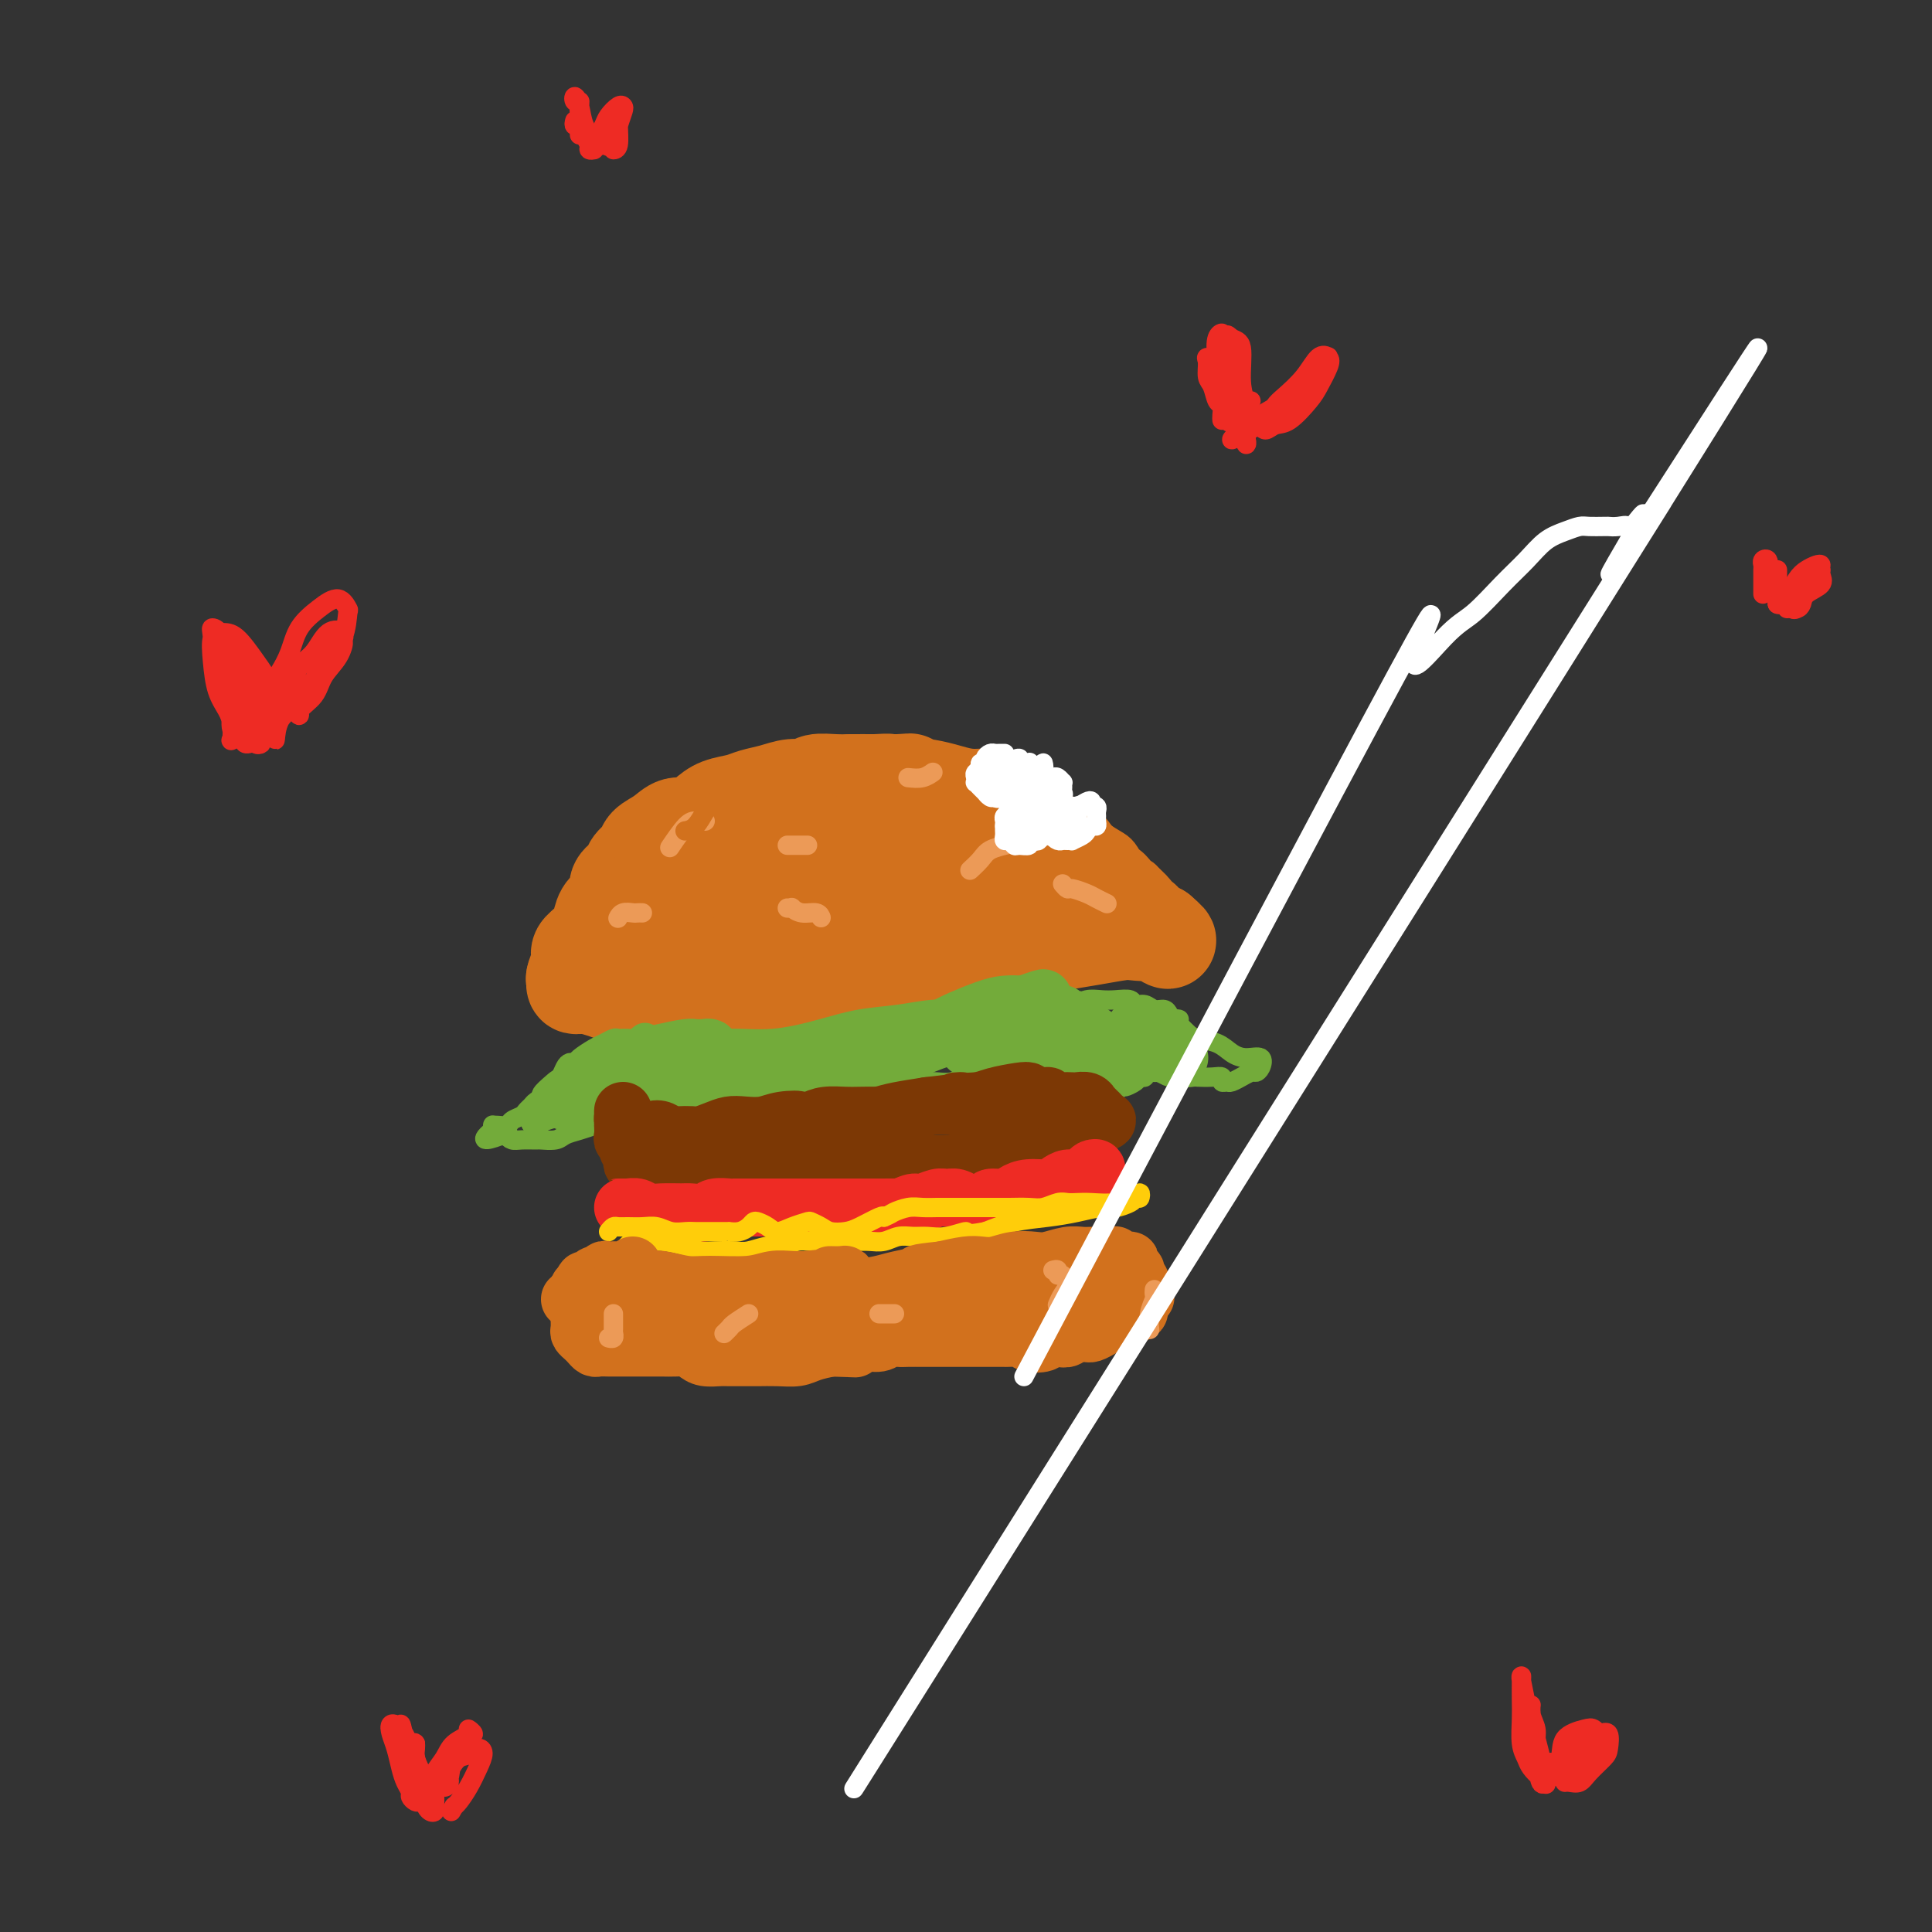 <svg viewBox='0 0 400 400' version='1.1' xmlns='http://www.w3.org/2000/svg' xmlns:xlink='http://www.w3.org/1999/xlink'><rect x="0" y="0" width="400" height="400" fill="#333333" stroke="none"/><g fill='none' stroke='#D2711D' stroke-width='6' stroke-linecap='round' stroke-linejoin='round'><path d='M120,202c0.113,0.005 0.227,0.009 0,0c-0.227,-0.009 -0.794,-0.033 -1,0c-0.206,0.033 -0.052,0.122 0,0c0.052,-0.122 0.003,-0.455 0,-1c-0.003,-0.545 0.041,-1.301 0,-2c-0.041,-0.699 -0.166,-1.342 0,-2c0.166,-0.658 0.622,-1.330 1,-2c0.378,-0.670 0.678,-1.339 1,-2c0.322,-0.661 0.667,-1.313 1,-2c0.333,-0.687 0.652,-1.410 1,-2c0.348,-0.590 0.723,-1.046 1,-2c0.277,-0.954 0.456,-2.406 1,-3c0.544,-0.594 1.454,-0.332 2,-1c0.546,-0.668 0.728,-2.267 1,-3c0.272,-0.733 0.635,-0.600 1,-1c0.365,-0.400 0.731,-1.333 1,-2c0.269,-0.667 0.440,-1.067 1,-2c0.560,-0.933 1.508,-2.399 2,-3c0.492,-0.601 0.529,-0.336 1,-1c0.471,-0.664 1.375,-2.257 2,-3c0.625,-0.743 0.972,-0.637 2,-1c1.028,-0.363 2.739,-1.197 4,-2c1.261,-0.803 2.072,-1.577 3,-2c0.928,-0.423 1.973,-0.496 3,-1c1.027,-0.504 2.035,-1.441 3,-2c0.965,-0.559 1.889,-0.741 3,-1c1.111,-0.259 2.411,-0.595 4,-1c1.589,-0.405 3.466,-0.878 5,-1c1.534,-0.122 2.724,0.108 4,0c1.276,-0.108 2.638,-0.554 4,-1'/><path d='M171,156c3.973,-0.850 3.905,-0.975 5,-1c1.095,-0.025 3.352,0.048 5,0c1.648,-0.048 2.685,-0.219 4,0c1.315,0.219 2.906,0.829 4,1c1.094,0.171 1.689,-0.096 3,0c1.311,0.096 3.337,0.555 5,1c1.663,0.445 2.962,0.877 4,1c1.038,0.123 1.814,-0.062 3,0c1.186,0.062 2.783,0.371 4,1c1.217,0.629 2.053,1.577 3,2c0.947,0.423 2.005,0.322 3,1c0.995,0.678 1.928,2.135 3,3c1.072,0.865 2.283,1.138 3,2c0.717,0.862 0.940,2.313 2,3c1.060,0.687 2.955,0.612 4,1c1.045,0.388 1.238,1.240 2,2c0.762,0.760 2.092,1.428 3,2c0.908,0.572 1.394,1.049 2,2c0.606,0.951 1.331,2.375 2,3c0.669,0.625 1.283,0.450 2,1c0.717,0.550 1.536,1.825 2,3c0.464,1.175 0.572,2.250 1,3c0.428,0.750 1.176,1.175 2,2c0.824,0.825 1.724,2.049 2,3c0.276,0.951 -0.072,1.628 0,2c0.072,0.372 0.566,0.440 1,1c0.434,0.560 0.809,1.612 1,2c0.191,0.388 0.197,0.111 0,0c-0.197,-0.111 -0.599,-0.055 -1,0'/><path d='M245,197c1.629,3.045 -0.300,0.657 -2,0c-1.700,-0.657 -3.173,0.416 -5,1c-1.827,0.584 -4.010,0.677 -6,1c-1.990,0.323 -3.787,0.875 -6,1c-2.213,0.125 -4.841,-0.176 -7,0c-2.159,0.176 -3.851,0.831 -6,1c-2.149,0.169 -4.757,-0.148 -7,0c-2.243,0.148 -4.121,0.759 -6,1c-1.879,0.241 -3.759,0.111 -6,0c-2.241,-0.111 -4.844,-0.201 -7,0c-2.156,0.201 -3.867,0.695 -6,1c-2.133,0.305 -4.689,0.421 -7,1c-2.311,0.579 -4.379,1.619 -6,2c-1.621,0.381 -2.797,0.102 -4,0c-1.203,-0.102 -2.434,-0.027 -4,0c-1.566,0.027 -3.467,0.007 -5,0c-1.533,-0.007 -2.697,-0.002 -4,0c-1.303,0.002 -2.747,0.001 -4,0c-1.253,-0.001 -2.317,-0.000 -3,0c-0.683,0.000 -0.985,-0.000 -2,0c-1.015,0.000 -2.744,0.001 -4,0c-1.256,-0.001 -2.038,-0.004 -3,0c-0.962,0.004 -2.102,0.016 -3,0c-0.898,-0.016 -1.554,-0.061 -2,0c-0.446,0.061 -0.684,0.228 -1,0c-0.316,-0.228 -0.712,-0.849 -1,-1c-0.288,-0.151 -0.470,0.170 -1,0c-0.530,-0.170 -1.410,-0.829 -2,-1c-0.590,-0.171 -0.890,0.146 -1,0c-0.110,-0.146 -0.032,-0.756 0,-1c0.032,-0.244 0.016,-0.122 0,0'/><path d='M124,203c-0.833,-0.500 -0.417,-0.250 0,0'/></g>
<g fill='none' stroke='#D2711D' stroke-width='20' stroke-linecap='round' stroke-linejoin='round'><path d='M120,204c-0.432,0.104 -0.863,0.207 -1,0c-0.137,-0.207 0.022,-0.726 0,-1c-0.022,-0.274 -0.223,-0.303 0,-1c0.223,-0.697 0.871,-2.063 1,-3c0.129,-0.937 -0.260,-1.444 0,-2c0.260,-0.556 1.170,-1.160 2,-2c0.830,-0.840 1.579,-1.916 2,-3c0.421,-1.084 0.512,-2.177 1,-3c0.488,-0.823 1.372,-1.375 2,-2c0.628,-0.625 0.998,-1.322 1,-2c0.002,-0.678 -0.366,-1.336 0,-2c0.366,-0.664 1.466,-1.332 2,-2c0.534,-0.668 0.502,-1.336 1,-2c0.498,-0.664 1.526,-1.325 2,-2c0.474,-0.675 0.395,-1.363 1,-2c0.605,-0.637 1.893,-1.221 3,-2c1.107,-0.779 2.033,-1.753 3,-2c0.967,-0.247 1.976,0.232 3,0c1.024,-0.232 2.062,-1.175 3,-2c0.938,-0.825 1.777,-1.531 3,-2c1.223,-0.469 2.832,-0.699 4,-1c1.168,-0.301 1.897,-0.673 3,-1c1.103,-0.327 2.580,-0.609 4,-1c1.420,-0.391 2.782,-0.889 4,-1c1.218,-0.111 2.293,0.166 3,0c0.707,-0.166 1.046,-0.777 2,-1c0.954,-0.223 2.524,-0.060 4,0c1.476,0.060 2.860,0.016 4,0c1.140,-0.016 2.038,-0.004 3,0c0.962,0.004 1.989,0.001 3,0c1.011,-0.001 2.005,-0.001 3,0'/><path d='M186,162c3.681,-0.204 1.882,-0.213 2,0c0.118,0.213 2.153,0.648 3,1c0.847,0.352 0.506,0.620 1,1c0.494,0.380 1.823,0.872 3,1c1.177,0.128 2.202,-0.106 3,0c0.798,0.106 1.369,0.553 2,1c0.631,0.447 1.323,0.893 2,1c0.677,0.107 1.340,-0.126 2,0c0.660,0.126 1.317,0.610 2,1c0.683,0.390 1.391,0.686 2,1c0.609,0.314 1.118,0.647 2,1c0.882,0.353 2.137,0.727 3,1c0.863,0.273 1.335,0.444 2,1c0.665,0.556 1.524,1.496 2,2c0.476,0.504 0.568,0.571 1,1c0.432,0.429 1.204,1.219 2,2c0.796,0.781 1.618,1.552 2,2c0.382,0.448 0.325,0.572 1,1c0.675,0.428 2.081,1.160 3,2c0.919,0.840 1.349,1.787 2,2c0.651,0.213 1.522,-0.308 2,0c0.478,0.308 0.563,1.445 1,2c0.437,0.555 1.227,0.530 2,1c0.773,0.470 1.531,1.436 2,2c0.469,0.564 0.651,0.725 1,1c0.349,0.275 0.867,0.662 1,1c0.133,0.338 -0.119,0.627 0,1c0.119,0.373 0.609,0.831 1,1c0.391,0.169 0.683,0.048 1,0c0.317,-0.048 0.658,-0.024 1,0'/><path d='M240,193c3.970,3.404 0.395,0.915 -1,0c-1.395,-0.915 -0.609,-0.256 -1,0c-0.391,0.256 -1.957,0.110 -3,0c-1.043,-0.110 -1.561,-0.183 -3,0c-1.439,0.183 -3.797,0.623 -6,1c-2.203,0.377 -4.251,0.693 -6,1c-1.749,0.307 -3.199,0.606 -5,1c-1.801,0.394 -3.955,0.883 -6,1c-2.045,0.117 -3.983,-0.136 -6,0c-2.017,0.136 -4.114,0.662 -6,1c-1.886,0.338 -3.561,0.486 -6,1c-2.439,0.514 -5.642,1.392 -8,2c-2.358,0.608 -3.873,0.947 -6,1c-2.127,0.053 -4.868,-0.180 -7,0c-2.132,0.180 -3.655,0.774 -5,1c-1.345,0.226 -2.511,0.084 -4,0c-1.489,-0.084 -3.300,-0.110 -5,0c-1.700,0.110 -3.287,0.356 -5,1c-1.713,0.644 -3.551,1.685 -5,2c-1.449,0.315 -2.509,-0.097 -4,0c-1.491,0.097 -3.413,0.702 -5,1c-1.587,0.298 -2.838,0.287 -4,0c-1.162,-0.287 -2.234,-0.851 -3,-1c-0.766,-0.149 -1.227,0.118 -2,0c-0.773,-0.118 -1.857,-0.619 -3,-1c-1.143,-0.381 -2.346,-0.641 -3,-1c-0.654,-0.359 -0.758,-0.817 -1,-1c-0.242,-0.183 -0.621,-0.092 -1,0'/><path d='M120,203c-2.510,-0.623 -0.283,-0.180 1,0c1.283,0.180 1.624,0.098 3,0c1.376,-0.098 3.786,-0.213 6,0c2.214,0.213 4.230,0.755 7,1c2.770,0.245 6.292,0.194 11,0c4.708,-0.194 10.602,-0.530 15,-1c4.398,-0.470 7.301,-1.074 11,-2c3.699,-0.926 8.195,-2.173 12,-3c3.805,-0.827 6.921,-1.234 10,-2c3.079,-0.766 6.122,-1.890 9,-3c2.878,-1.110 5.589,-2.207 8,-3c2.411,-0.793 4.520,-1.282 6,-2c1.480,-0.718 2.332,-1.663 3,-2c0.668,-0.337 1.152,-0.065 1,0c-0.152,0.065 -0.939,-0.077 -2,0c-1.061,0.077 -2.394,0.374 -5,1c-2.606,0.626 -6.483,1.582 -10,2c-3.517,0.418 -6.673,0.298 -12,1c-5.327,0.702 -12.826,2.227 -19,3c-6.174,0.773 -11.023,0.793 -15,1c-3.977,0.207 -7.081,0.599 -10,1c-2.919,0.401 -5.651,0.810 -8,1c-2.349,0.190 -4.314,0.163 -5,0c-0.686,-0.163 -0.094,-0.460 0,-1c0.094,-0.540 -0.309,-1.321 1,-2c1.309,-0.679 4.330,-1.254 7,-2c2.670,-0.746 4.988,-1.662 8,-2c3.012,-0.338 6.718,-0.096 11,0c4.282,0.096 9.141,0.048 14,0'/><path d='M178,189c6.421,-0.183 9.975,-0.641 13,-1c3.025,-0.359 5.523,-0.620 7,-1c1.477,-0.380 1.934,-0.880 2,-1c0.066,-0.120 -0.260,0.141 -1,0c-0.740,-0.141 -1.893,-0.682 -4,-1c-2.107,-0.318 -5.166,-0.411 -8,0c-2.834,0.411 -5.442,1.325 -10,2c-4.558,0.675 -11.067,1.109 -17,2c-5.933,0.891 -11.292,2.238 -15,3c-3.708,0.762 -5.766,0.939 -7,1c-1.234,0.061 -1.643,0.004 -2,0c-0.357,-0.004 -0.662,0.043 1,0c1.662,-0.043 5.292,-0.177 9,-1c3.708,-0.823 7.494,-2.336 12,-4c4.506,-1.664 9.731,-3.480 15,-5c5.269,-1.520 10.580,-2.745 15,-4c4.420,-1.255 7.948,-2.540 10,-3c2.052,-0.460 2.629,-0.094 2,0c-0.629,0.094 -2.463,-0.084 -5,0c-2.537,0.084 -5.776,0.429 -9,1c-3.224,0.571 -6.433,1.368 -10,2c-3.567,0.632 -7.491,1.098 -12,2c-4.509,0.902 -9.604,2.240 -13,3c-3.396,0.760 -5.093,0.941 -6,1c-0.907,0.059 -1.025,-0.003 -1,0c0.025,0.003 0.193,0.070 1,0c0.807,-0.070 2.252,-0.279 4,-1c1.748,-0.721 3.798,-1.956 6,-3c2.202,-1.044 4.554,-1.896 7,-3c2.446,-1.104 4.984,-2.458 6,-3c1.016,-0.542 0.508,-0.271 0,0'/><path d='M168,175c3.090,-1.701 -0.686,-0.953 -4,0c-3.314,0.953 -6.167,2.112 -9,3c-2.833,0.888 -5.646,1.505 -8,2c-2.354,0.495 -4.247,0.868 -6,1c-1.753,0.132 -3.364,0.021 -4,0c-0.636,-0.021 -0.296,0.047 1,0c1.296,-0.047 3.549,-0.209 6,-1c2.451,-0.791 5.100,-2.212 7,-3c1.900,-0.788 3.050,-0.943 4,-1c0.950,-0.057 1.700,-0.016 2,0c0.300,0.016 0.150,0.008 0,0'/></g>
<g fill='none' stroke='#EC9A57' stroke-width='4' stroke-linecap='round' stroke-linejoin='round'><path d='M146,170c-0.346,-0.002 -0.692,-0.003 -1,0c-0.308,0.003 -0.577,0.011 -1,0c-0.423,-0.011 -0.998,-0.041 -2,1c-1.002,1.041 -2.429,3.155 -3,4c-0.571,0.845 -0.285,0.423 0,0'/><path d='M133,189c-0.362,-0.008 -0.724,-0.016 -1,0c-0.276,0.016 -0.466,0.056 -1,0c-0.534,-0.056 -1.413,-0.207 -2,0c-0.587,0.207 -0.882,0.774 -1,1c-0.118,0.226 -0.059,0.113 0,0'/><path d='M163,175c0.369,0.000 0.738,0.000 1,0c0.262,0.000 0.417,0.000 1,0c0.583,0.000 1.595,0.000 2,0c0.405,0.000 0.202,0.000 0,0'/><path d='M163,188c0.461,0.032 0.922,0.065 1,0c0.078,-0.065 -0.228,-0.227 0,0c0.228,0.227 0.989,0.844 2,1c1.011,0.156 2.272,-0.150 3,0c0.728,0.150 0.922,0.757 1,1c0.078,0.243 0.039,0.121 0,0'/><path d='M188,161c1.044,0.111 2.089,0.222 3,0c0.911,-0.222 1.689,-0.778 2,-1c0.311,-0.222 0.156,-0.111 0,0'/><path d='M208,175c0.295,-0.069 0.590,-0.137 0,0c-0.590,0.137 -2.065,0.480 -3,1c-0.935,0.520 -1.329,1.217 -2,2c-0.671,0.783 -1.620,1.652 -2,2c-0.380,0.348 -0.190,0.174 0,0'/><path d='M220,183c0.388,0.447 0.777,0.894 1,1c0.223,0.106 0.281,-0.129 1,0c0.719,0.129 2.100,0.622 3,1c0.900,0.378 1.319,0.640 2,1c0.681,0.360 1.623,0.817 2,1c0.377,0.183 0.188,0.091 0,0'/></g>
<g fill='none' stroke='#D2711D' stroke-width='4' stroke-linecap='round' stroke-linejoin='round'><path d='M149,166c-0.328,-0.105 -0.656,-0.210 -1,0c-0.344,0.210 -0.706,0.736 -1,1c-0.294,0.264 -0.522,0.267 -1,1c-0.478,0.733 -1.206,2.197 -2,3c-0.794,0.803 -1.656,0.944 -2,1c-0.344,0.056 -0.172,0.028 0,0'/></g>
<g fill='none' stroke='#73AB3A' stroke-width='4' stroke-linecap='round' stroke-linejoin='round'><path d='M130,215c-0.326,-0.007 -0.652,-0.014 -1,0c-0.348,0.014 -0.717,0.049 -1,0c-0.283,-0.049 -0.482,-0.181 -1,0c-0.518,0.181 -1.357,0.675 -2,1c-0.643,0.325 -1.089,0.481 -2,1c-0.911,0.519 -2.285,1.400 -3,2c-0.715,0.600 -0.770,0.920 -1,1c-0.230,0.080 -0.637,-0.081 -1,0c-0.363,0.081 -0.684,0.403 -1,1c-0.316,0.597 -0.626,1.469 -1,2c-0.374,0.531 -0.811,0.720 -1,1c-0.189,0.280 -0.131,0.653 0,1c0.131,0.347 0.333,0.670 0,1c-0.333,0.330 -1.201,0.666 -2,1c-0.799,0.334 -1.527,0.667 -2,1c-0.473,0.333 -0.689,0.667 -1,1c-0.311,0.333 -0.717,0.663 -1,1c-0.283,0.337 -0.444,0.679 -1,1c-0.556,0.321 -1.508,0.622 -2,1c-0.492,0.378 -0.524,0.833 -1,1c-0.476,0.167 -1.395,0.048 -2,0c-0.605,-0.048 -0.894,-0.023 -1,0c-0.106,0.023 -0.029,0.045 0,0c0.029,-0.045 0.008,-0.156 0,0c-0.008,0.156 -0.004,0.578 0,1'/><path d='M102,234c-3.928,3.182 0.251,1.637 2,1c1.749,-0.637 1.069,-0.367 1,0c-0.069,0.367 0.475,0.831 1,1c0.525,0.169 1.032,0.042 2,0c0.968,-0.042 2.397,-0.000 3,0c0.603,0.000 0.379,-0.042 1,0c0.621,0.042 2.086,0.169 3,0c0.914,-0.169 1.278,-0.633 2,-1c0.722,-0.367 1.802,-0.638 3,-1c1.198,-0.362 2.513,-0.814 3,-1c0.487,-0.186 0.147,-0.107 1,0c0.853,0.107 2.899,0.242 4,0c1.101,-0.242 1.256,-0.860 2,-1c0.744,-0.140 2.075,0.197 3,0c0.925,-0.197 1.444,-0.929 2,-1c0.556,-0.071 1.150,0.517 2,1c0.850,0.483 1.957,0.861 3,1c1.043,0.139 2.023,0.041 3,0c0.977,-0.041 1.950,-0.024 3,0c1.050,0.024 2.176,0.056 3,0c0.824,-0.056 1.347,-0.201 2,0c0.653,0.201 1.436,0.749 2,1c0.564,0.251 0.909,0.207 2,0c1.091,-0.207 2.928,-0.575 4,-1c1.072,-0.425 1.378,-0.905 2,-1c0.622,-0.095 1.560,0.195 2,0c0.440,-0.195 0.383,-0.875 1,-1c0.617,-0.125 1.908,0.307 3,0c1.092,-0.307 1.986,-1.352 3,-2c1.014,-0.648 2.147,-0.899 3,-1c0.853,-0.101 1.427,-0.050 2,0'/><path d='M175,228c3.699,-0.896 1.947,-0.135 2,0c0.053,0.135 1.913,-0.356 3,-1c1.087,-0.644 1.403,-1.440 2,-2c0.597,-0.560 1.476,-0.882 2,-1c0.524,-0.118 0.693,-0.032 1,0c0.307,0.032 0.753,0.008 1,0c0.247,-0.008 0.296,-0.001 1,0c0.704,0.001 2.064,-0.004 3,0c0.936,0.004 1.449,0.015 2,0c0.551,-0.015 1.142,-0.058 2,0c0.858,0.058 1.984,0.215 3,0c1.016,-0.215 1.924,-0.804 3,-1c1.076,-0.196 2.321,0.000 3,0c0.679,-0.000 0.791,-0.197 1,0c0.209,0.197 0.514,0.788 1,1c0.486,0.212 1.152,0.047 2,0c0.848,-0.047 1.876,0.026 3,0c1.124,-0.026 2.343,-0.150 3,0c0.657,0.150 0.753,0.575 1,1c0.247,0.425 0.647,0.849 1,1c0.353,0.151 0.660,0.030 1,0c0.340,-0.030 0.713,0.031 1,0c0.287,-0.031 0.489,-0.155 1,0c0.511,0.155 1.331,0.587 2,1c0.669,0.413 1.187,0.805 2,1c0.813,0.195 1.919,0.193 3,0c1.081,-0.193 2.135,-0.578 3,-1c0.865,-0.422 1.541,-0.883 2,-1c0.459,-0.117 0.703,0.109 1,0c0.297,-0.109 0.649,-0.555 1,-1'/><path d='M232,225c1.664,-0.421 0.824,0.027 1,0c0.176,-0.027 1.370,-0.529 2,-1c0.630,-0.471 0.698,-0.911 1,-1c0.302,-0.089 0.838,0.173 1,0c0.162,-0.173 -0.051,-0.779 0,-1c0.051,-0.221 0.366,-0.055 1,0c0.634,0.055 1.589,0.001 2,0c0.411,-0.001 0.279,0.052 1,0c0.721,-0.052 2.293,-0.210 3,0c0.707,0.210 0.547,0.787 1,1c0.453,0.213 1.518,0.061 2,0c0.482,-0.061 0.381,-0.031 1,0c0.619,0.031 1.957,0.062 3,0c1.043,-0.062 1.790,-0.217 2,0c0.210,0.217 -0.117,0.805 0,1c0.117,0.195 0.679,-0.004 1,0c0.321,0.004 0.400,0.212 1,0c0.600,-0.212 1.719,-0.843 2,-1c0.281,-0.157 -0.276,0.161 0,0c0.276,-0.161 1.386,-0.799 2,-1c0.614,-0.201 0.734,0.035 1,0c0.266,-0.035 0.680,-0.342 1,-1c0.320,-0.658 0.545,-1.668 0,-2c-0.545,-0.332 -1.861,0.014 -3,0c-1.139,-0.014 -2.101,-0.388 -3,-1c-0.899,-0.612 -1.736,-1.463 -3,-2c-1.264,-0.537 -2.956,-0.760 -4,-1c-1.044,-0.240 -1.441,-0.497 -2,-1c-0.559,-0.503 -1.279,-1.251 -2,-2'/><path d='M244,212c-2.583,-1.321 -0.540,-1.123 0,-1c0.540,0.123 -0.421,0.173 -1,0c-0.579,-0.173 -0.775,-0.567 -1,-1c-0.225,-0.433 -0.478,-0.904 -1,-1c-0.522,-0.096 -1.312,0.185 -2,0c-0.688,-0.185 -1.275,-0.834 -2,-1c-0.725,-0.166 -1.587,0.151 -2,0c-0.413,-0.151 -0.377,-0.769 -1,-1c-0.623,-0.231 -1.904,-0.076 -3,0c-1.096,0.076 -2.005,0.072 -3,0c-0.995,-0.072 -2.076,-0.212 -3,0c-0.924,0.212 -1.693,0.775 -2,1c-0.307,0.225 -0.154,0.113 0,0'/><path d='M144,215c-0.644,-0.008 -1.288,-0.016 -2,0c-0.712,0.016 -1.493,0.056 -2,0c-0.507,-0.056 -0.742,-0.210 -1,0c-0.258,0.210 -0.541,0.783 0,1c0.541,0.217 1.906,0.079 4,0c2.094,-0.079 4.916,-0.100 8,0c3.084,0.100 6.431,0.320 11,0c4.569,-0.320 10.359,-1.182 15,-2c4.641,-0.818 8.134,-1.593 11,-2c2.866,-0.407 5.106,-0.446 7,-1c1.894,-0.554 3.443,-1.624 4,-2c0.557,-0.376 0.120,-0.057 -1,0c-1.120,0.057 -2.925,-0.149 -5,0c-2.075,0.149 -4.420,0.652 -7,1c-2.580,0.348 -5.394,0.542 -8,1c-2.606,0.458 -5.006,1.182 -8,2c-2.994,0.818 -6.584,1.732 -10,2c-3.416,0.268 -6.657,-0.110 -9,0c-2.343,0.110 -3.787,0.709 -5,1c-1.213,0.291 -2.195,0.274 -3,0c-0.805,-0.274 -1.432,-0.805 -2,-1c-0.568,-0.195 -1.076,-0.052 -1,0c0.076,0.052 0.736,0.015 1,0c0.264,-0.015 0.132,-0.007 0,0'/></g>
<g fill='none' stroke='#73AB3A' stroke-width='6' stroke-linecap='round' stroke-linejoin='round'><path d='M131,222c-0.001,-0.726 -0.001,-1.452 0,-2c0.001,-0.548 0.004,-0.918 0,-1c-0.004,-0.082 -0.016,0.125 0,0c0.016,-0.125 0.060,-0.582 0,-1c-0.060,-0.418 -0.226,-0.799 0,-1c0.226,-0.201 0.843,-0.223 1,0c0.157,0.223 -0.144,0.691 -1,1c-0.856,0.309 -2.265,0.459 -3,1c-0.735,0.541 -0.794,1.473 -1,2c-0.206,0.527 -0.557,0.648 -1,1c-0.443,0.352 -0.978,0.934 -1,1c-0.022,0.066 0.468,-0.385 1,-1c0.532,-0.615 1.107,-1.396 2,-2c0.893,-0.604 2.105,-1.031 3,-2c0.895,-0.969 1.474,-2.479 2,-3c0.526,-0.521 0.997,-0.053 1,0c0.003,0.053 -0.464,-0.309 -1,0c-0.536,0.309 -1.141,1.288 -2,2c-0.859,0.712 -1.971,1.157 -3,2c-1.029,0.843 -1.973,2.083 -3,3c-1.027,0.917 -2.136,1.511 -3,2c-0.864,0.489 -1.485,0.873 -2,1c-0.515,0.127 -0.926,-0.002 -1,0c-0.074,0.002 0.189,0.135 1,0c0.811,-0.135 2.169,-0.537 3,-1c0.831,-0.463 1.134,-0.986 2,-2c0.866,-1.014 2.294,-2.519 3,-3c0.706,-0.481 0.690,0.063 1,0c0.310,-0.063 0.946,-0.732 1,-1c0.054,-0.268 -0.473,-0.134 -1,0'/><path d='M129,218c1.018,-0.722 -1.438,0.972 -3,2c-1.562,1.028 -2.232,1.391 -3,2c-0.768,0.609 -1.635,1.463 -3,2c-1.365,0.537 -3.226,0.756 -4,1c-0.774,0.244 -0.459,0.511 -1,1c-0.541,0.489 -1.937,1.199 -2,1c-0.063,-0.199 1.208,-1.309 2,-2c0.792,-0.691 1.104,-0.965 2,-1c0.896,-0.035 2.375,0.168 3,0c0.625,-0.168 0.397,-0.709 1,-1c0.603,-0.291 2.039,-0.333 2,0c-0.039,0.333 -1.551,1.043 -3,2c-1.449,0.957 -2.833,2.163 -4,3c-1.167,0.837 -2.115,1.306 -3,2c-0.885,0.694 -1.705,1.612 -2,2c-0.295,0.388 -0.063,0.245 0,0c0.063,-0.245 -0.043,-0.591 0,-1c0.043,-0.409 0.233,-0.879 1,-1c0.767,-0.121 2.110,0.108 3,0c0.890,-0.108 1.328,-0.551 2,-1c0.672,-0.449 1.579,-0.902 3,-1c1.421,-0.098 3.356,0.159 4,0c0.644,-0.159 -0.003,-0.733 0,-1c0.003,-0.267 0.655,-0.226 0,0c-0.655,0.226 -2.616,0.636 -4,1c-1.384,0.364 -2.192,0.682 -3,1'/><path d='M117,229c-1.656,0.336 -2.295,0.675 -3,1c-0.705,0.325 -1.477,0.635 -2,1c-0.523,0.365 -0.797,0.785 -1,1c-0.203,0.215 -0.336,0.227 0,0c0.336,-0.227 1.140,-0.691 2,-1c0.860,-0.309 1.775,-0.461 3,-1c1.225,-0.539 2.759,-1.465 4,-2c1.241,-0.535 2.188,-0.680 3,-1c0.812,-0.320 1.488,-0.817 2,-1c0.512,-0.183 0.861,-0.052 1,0c0.139,0.052 0.070,0.026 0,0'/></g>
<g fill='none' stroke='#73AB3A' stroke-width='12' stroke-linecap='round' stroke-linejoin='round'><path d='M130,223c-0.389,-0.117 -0.779,-0.234 -1,0c-0.221,0.234 -0.274,0.818 -1,1c-0.726,0.182 -2.127,-0.039 -3,0c-0.873,0.039 -1.220,0.336 -2,1c-0.780,0.664 -1.994,1.694 -3,2c-1.006,0.306 -1.805,-0.114 -2,0c-0.195,0.114 0.213,0.760 0,1c-0.213,0.240 -1.046,0.073 -1,0c0.046,-0.073 0.971,-0.050 1,0c0.029,0.050 -0.838,0.129 -1,0c-0.162,-0.129 0.382,-0.465 1,-1c0.618,-0.535 1.309,-1.267 2,-2'/><path d='M120,225c1.170,-0.577 2.596,-0.519 4,-1c1.404,-0.481 2.788,-1.501 4,-2c1.212,-0.499 2.254,-0.478 3,-1c0.746,-0.522 1.197,-1.589 2,-2c0.803,-0.411 1.959,-0.166 3,0c1.041,0.166 1.968,0.255 3,0c1.032,-0.255 2.169,-0.853 3,-1c0.831,-0.147 1.354,0.157 2,0c0.646,-0.157 1.413,-0.775 2,-1c0.587,-0.225 0.993,-0.057 1,0c0.007,0.057 -0.385,0.004 -1,0c-0.615,-0.004 -1.453,0.040 -2,0c-0.547,-0.040 -0.804,-0.164 -2,0c-1.196,0.164 -3.332,0.617 -5,1c-1.668,0.383 -2.870,0.695 -4,1c-1.130,0.305 -2.190,0.602 -3,1c-0.810,0.398 -1.369,0.895 -1,1c0.369,0.105 1.668,-0.183 3,0c1.332,0.183 2.699,0.837 4,1c1.301,0.163 2.536,-0.166 4,0c1.464,0.166 3.158,0.828 4,1c0.842,0.172 0.830,-0.147 1,0c0.170,0.147 0.520,0.761 0,1c-0.520,0.239 -1.909,0.103 -3,0c-1.091,-0.103 -1.883,-0.172 -3,0c-1.117,0.172 -2.558,0.586 -4,1'/><path d='M135,225c-2.369,0.492 -3.793,0.721 -5,1c-1.207,0.279 -2.198,0.607 -3,1c-0.802,0.393 -1.416,0.851 -2,1c-0.584,0.149 -1.139,-0.012 -1,0c0.139,0.012 0.973,0.196 1,0c0.027,-0.196 -0.753,-0.770 -1,-1c-0.247,-0.230 0.040,-0.114 0,0c-0.040,0.114 -0.406,0.226 -1,0c-0.594,-0.226 -1.417,-0.788 -2,-1c-0.583,-0.212 -0.925,-0.072 -1,0c-0.075,0.072 0.117,0.076 0,0c-0.117,-0.076 -0.544,-0.230 0,0c0.544,0.230 2.060,0.846 3,1c0.940,0.154 1.304,-0.155 2,0c0.696,0.155 1.723,0.774 3,1c1.277,0.226 2.802,0.061 4,0c1.198,-0.061 2.068,-0.016 3,0c0.932,0.016 1.925,0.004 3,0c1.075,-0.004 2.231,-0.001 3,0c0.769,0.001 1.150,0.000 2,0c0.850,-0.000 2.168,0.000 3,0c0.832,-0.000 1.178,-0.001 2,0c0.822,0.001 2.121,0.003 3,0c0.879,-0.003 1.339,-0.011 2,0c0.661,0.011 1.524,0.041 2,0c0.476,-0.041 0.565,-0.155 1,0c0.435,0.155 1.218,0.577 2,1'/><path d='M158,229c5.886,0.707 2.101,0.975 1,1c-1.101,0.025 0.483,-0.192 1,0c0.517,0.192 -0.034,0.795 0,1c0.034,0.205 0.654,0.013 1,0c0.346,-0.013 0.418,0.152 1,0c0.582,-0.152 1.672,-0.622 2,-1c0.328,-0.378 -0.108,-0.664 0,-1c0.108,-0.336 0.761,-0.723 1,-1c0.239,-0.277 0.064,-0.445 0,-1c-0.064,-0.555 -0.019,-1.497 0,-2c0.019,-0.503 0.011,-0.566 0,-1c-0.011,-0.434 -0.024,-1.241 0,-2c0.024,-0.759 0.087,-1.472 0,-2c-0.087,-0.528 -0.322,-0.871 0,-1c0.322,-0.129 1.202,-0.045 1,0c-0.202,0.045 -1.485,0.050 -2,0c-0.515,-0.050 -0.261,-0.156 -1,0c-0.739,0.156 -2.472,0.574 -4,1c-1.528,0.426 -2.851,0.860 -4,1c-1.149,0.140 -2.124,-0.015 -3,0c-0.876,0.015 -1.653,0.200 -2,0c-0.347,-0.200 -0.265,-0.785 0,-1c0.265,-0.215 0.713,-0.061 1,0c0.287,0.061 0.414,0.030 1,0c0.586,-0.030 1.631,-0.060 3,0c1.369,0.060 3.061,0.208 5,0c1.939,-0.208 4.125,-0.774 6,-1c1.875,-0.226 3.437,-0.113 5,0'/><path d='M171,219c4.090,-0.191 4.814,0.330 6,0c1.186,-0.330 2.835,-1.512 4,-2c1.165,-0.488 1.846,-0.283 2,0c0.154,0.283 -0.220,0.643 -1,1c-0.780,0.357 -1.967,0.710 -3,1c-1.033,0.290 -1.911,0.517 -3,1c-1.089,0.483 -2.387,1.223 -4,2c-1.613,0.777 -3.541,1.591 -4,2c-0.459,0.409 0.550,0.414 2,0c1.450,-0.414 3.342,-1.248 5,-2c1.658,-0.752 3.081,-1.421 5,-2c1.919,-0.579 4.333,-1.069 7,-2c2.667,-0.931 5.585,-2.303 8,-3c2.415,-0.697 4.325,-0.719 5,-1c0.675,-0.281 0.115,-0.822 0,-1c-0.115,-0.178 0.216,0.008 0,0c-0.216,-0.008 -0.978,-0.211 -2,0c-1.022,0.211 -2.304,0.835 -3,1c-0.696,0.165 -0.806,-0.130 -1,0c-0.194,0.130 -0.471,0.683 -1,1c-0.529,0.317 -1.311,0.396 -1,0c0.311,-0.396 1.713,-1.269 3,-2c1.287,-0.731 2.458,-1.320 4,-2c1.542,-0.680 3.454,-1.452 5,-2c1.546,-0.548 2.728,-0.871 4,-1c1.272,-0.129 2.636,-0.065 4,0'/><path d='M212,208c7.124,-2.524 2.934,-0.834 1,0c-1.934,0.834 -1.612,0.812 -2,1c-0.388,0.188 -1.487,0.586 -2,1c-0.513,0.414 -0.441,0.844 -1,1c-0.559,0.156 -1.748,0.038 -2,0c-0.252,-0.038 0.433,0.004 1,0c0.567,-0.004 1.017,-0.055 2,0c0.983,0.055 2.501,0.215 4,0c1.499,-0.215 2.980,-0.804 4,-1c1.020,-0.196 1.580,-0.000 2,0c0.420,0.000 0.701,-0.196 1,0c0.299,0.196 0.614,0.784 1,1c0.386,0.216 0.841,0.061 1,0c0.159,-0.061 0.022,-0.027 0,0c-0.022,0.027 0.072,0.049 0,0c-0.072,-0.049 -0.311,-0.167 -1,0c-0.689,0.167 -1.827,0.619 -3,1c-1.173,0.381 -2.381,0.691 -4,1c-1.619,0.309 -3.649,0.618 -5,1c-1.351,0.382 -2.022,0.837 -3,1c-0.978,0.163 -2.262,0.033 -3,0c-0.738,-0.033 -0.929,0.029 -1,0c-0.071,-0.029 -0.020,-0.151 0,0c0.020,0.151 0.010,0.576 0,1'/><path d='M202,216c-2.883,1.170 -1.091,1.095 0,1c1.091,-0.095 1.481,-0.212 2,0c0.519,0.212 1.168,0.751 2,1c0.832,0.249 1.847,0.207 3,0c1.153,-0.207 2.442,-0.578 4,-1c1.558,-0.422 3.384,-0.895 5,-1c1.616,-0.105 3.021,0.157 4,0c0.979,-0.157 1.531,-0.731 2,-1c0.469,-0.269 0.855,-0.231 1,0c0.145,0.231 0.051,0.654 0,1c-0.051,0.346 -0.058,0.615 0,1c0.058,0.385 0.180,0.887 0,1c-0.180,0.113 -0.661,-0.162 -1,0c-0.339,0.162 -0.534,0.760 -1,1c-0.466,0.240 -1.202,0.120 -2,0c-0.798,-0.120 -1.659,-0.242 -3,0c-1.341,0.242 -3.161,0.849 -4,1c-0.839,0.151 -0.698,-0.152 -1,0c-0.302,0.152 -1.045,0.759 -1,1c0.045,0.241 0.880,0.117 2,0c1.120,-0.117 2.524,-0.228 4,0c1.476,0.228 3.025,0.793 4,1c0.975,0.207 1.375,0.055 2,0c0.625,-0.055 1.476,-0.015 2,0c0.524,0.015 0.721,0.004 1,0c0.279,-0.004 0.639,-0.002 1,0'/><path d='M228,222c2.527,0.125 1.844,-0.562 2,-1c0.156,-0.438 1.152,-0.628 2,-1c0.848,-0.372 1.548,-0.926 2,-1c0.452,-0.074 0.657,0.331 1,0c0.343,-0.331 0.825,-1.399 1,-2c0.175,-0.601 0.043,-0.736 0,-1c-0.043,-0.264 0.003,-0.656 0,-1c-0.003,-0.344 -0.055,-0.638 0,-1c0.055,-0.362 0.218,-0.790 0,-1c-0.218,-0.210 -0.817,-0.202 -1,0c-0.183,0.202 0.049,0.597 0,1c-0.049,0.403 -0.379,0.815 0,1c0.379,0.185 1.467,0.144 2,0c0.533,-0.144 0.510,-0.393 1,0c0.490,0.393 1.491,1.426 2,2c0.509,0.574 0.524,0.689 1,1c0.476,0.311 1.411,0.816 2,1c0.589,0.184 0.832,0.046 1,0c0.168,-0.046 0.260,0.002 0,0c-0.260,-0.002 -0.874,-0.052 -1,0c-0.126,0.052 0.235,0.206 0,0c-0.235,-0.206 -1.067,-0.773 -2,-1c-0.933,-0.227 -1.966,-0.113 -3,0'/><path d='M238,218c-1.711,-0.331 -3.488,-0.659 -5,-1c-1.512,-0.341 -2.759,-0.693 -4,-1c-1.241,-0.307 -2.477,-0.567 -3,-1c-0.523,-0.433 -0.333,-1.040 0,-1c0.333,0.040 0.809,0.726 1,1c0.191,0.274 0.095,0.137 0,0'/></g>
<g fill='none' stroke='#7C3805' stroke-width='12' stroke-linecap='round' stroke-linejoin='round'><path d='M130,233c-0.423,-0.343 -0.845,-0.686 -1,-1c-0.155,-0.314 -0.042,-0.597 0,-1c0.042,-0.403 0.011,-0.924 0,-1c-0.011,-0.076 -0.004,0.294 0,1c0.004,0.706 0.005,1.747 0,2c-0.005,0.253 -0.016,-0.283 0,0c0.016,0.283 0.061,1.385 0,2c-0.061,0.615 -0.226,0.742 0,1c0.226,0.258 0.844,0.647 1,1c0.156,0.353 -0.150,0.669 0,1c0.150,0.331 0.757,0.676 1,1c0.243,0.324 0.121,0.625 0,1c-0.121,0.375 -0.243,0.822 0,1c0.243,0.178 0.850,0.085 1,0c0.150,-0.085 -0.157,-0.164 0,0c0.157,0.164 0.777,0.570 1,1c0.223,0.430 0.050,0.885 0,1c-0.050,0.115 0.024,-0.109 0,0c-0.024,0.109 -0.147,0.551 0,1c0.147,0.449 0.564,0.905 1,1c0.436,0.095 0.890,-0.170 1,0c0.110,0.170 -0.124,0.777 0,1c0.124,0.223 0.607,0.064 1,0c0.393,-0.064 0.697,-0.032 1,0'/><path d='M137,246c1.142,1.550 -0.003,0.425 0,0c0.003,-0.425 1.156,-0.151 2,0c0.844,0.151 1.381,0.180 2,0c0.619,-0.180 1.321,-0.570 2,-1c0.679,-0.430 1.337,-0.900 2,-1c0.663,-0.100 1.333,0.169 2,0c0.667,-0.169 1.333,-0.776 2,-1c0.667,-0.224 1.337,-0.064 2,0c0.663,0.064 1.319,0.031 2,0c0.681,-0.031 1.388,-0.061 2,0c0.612,0.061 1.127,0.213 2,0c0.873,-0.213 2.102,-0.789 3,-1c0.898,-0.211 1.466,-0.055 2,0c0.534,0.055 1.034,0.011 2,0c0.966,-0.011 2.399,0.011 3,0c0.601,-0.011 0.370,-0.056 1,0c0.630,0.056 2.122,0.211 3,0c0.878,-0.211 1.143,-0.789 2,-1c0.857,-0.211 2.308,-0.057 3,0c0.692,0.057 0.627,0.015 1,0c0.373,-0.015 1.184,-0.004 2,0c0.816,0.004 1.636,0.001 2,0c0.364,-0.001 0.272,-0.000 1,0c0.728,0.000 2.277,0.000 3,0c0.723,-0.000 0.619,-0.000 1,0c0.381,0.000 1.246,0.000 2,0c0.754,-0.000 1.398,-0.000 2,0c0.602,0.000 1.162,0.000 2,0c0.838,-0.000 1.954,-0.000 3,0c1.046,0.000 2.023,0.000 3,0'/><path d='M198,241c9.915,-0.712 4.204,0.006 2,0c-2.204,-0.006 -0.899,-0.738 0,-1c0.899,-0.262 1.393,-0.056 2,0c0.607,0.056 1.328,-0.038 2,0c0.672,0.038 1.297,0.207 2,0c0.703,-0.207 1.485,-0.790 2,-1c0.515,-0.210 0.762,-0.046 1,0c0.238,0.046 0.466,-0.026 1,0c0.534,0.026 1.376,0.150 2,0c0.624,-0.150 1.032,-0.575 2,-1c0.968,-0.425 2.496,-0.848 3,-1c0.504,-0.152 -0.015,-0.031 0,0c0.015,0.031 0.565,-0.029 1,0c0.435,0.029 0.757,0.148 1,0c0.243,-0.148 0.408,-0.562 1,-1c0.592,-0.438 1.613,-0.901 2,-1c0.387,-0.099 0.142,0.166 0,0c-0.142,-0.166 -0.179,-0.762 0,-1c0.179,-0.238 0.574,-0.116 1,0c0.426,0.116 0.884,0.227 1,0c0.116,-0.227 -0.110,-0.793 0,-1c0.110,-0.207 0.555,-0.055 1,0c0.445,0.055 0.889,0.015 1,0c0.111,-0.015 -0.111,-0.004 0,0c0.111,0.004 0.556,0.002 1,0'/><path d='M227,233c4.429,-1.477 1.001,-1.170 0,-1c-1.001,0.170 0.426,0.204 1,0c0.574,-0.204 0.296,-0.647 0,-1c-0.296,-0.353 -0.608,-0.616 -1,-1c-0.392,-0.384 -0.863,-0.887 -1,-1c-0.137,-0.113 0.061,0.166 0,0c-0.061,-0.166 -0.382,-0.775 -1,-1c-0.618,-0.225 -1.532,-0.064 -2,0c-0.468,0.064 -0.488,0.031 -1,0c-0.512,-0.031 -1.516,-0.061 -2,0c-0.484,0.061 -0.448,0.212 -1,0c-0.552,-0.212 -1.691,-0.789 -2,-1c-0.309,-0.211 0.212,-0.058 0,0c-0.212,0.058 -1.158,0.020 -2,0c-0.842,-0.020 -1.580,-0.020 -2,0c-0.420,0.020 -0.520,0.062 -1,0c-0.480,-0.062 -1.339,-0.227 -2,0c-0.661,0.227 -1.124,0.846 -2,1c-0.876,0.154 -2.166,-0.156 -3,0c-0.834,0.156 -1.212,0.776 -2,1c-0.788,0.224 -1.986,0.050 -3,0c-1.014,-0.050 -1.845,0.025 -3,0c-1.155,-0.025 -2.634,-0.150 -4,0c-1.366,0.150 -2.619,0.576 -4,1c-1.381,0.424 -2.890,0.845 -4,1c-1.110,0.155 -1.819,0.044 -3,0c-1.181,-0.044 -2.832,-0.022 -4,0c-1.168,0.022 -1.853,0.044 -3,0c-1.147,-0.044 -2.756,-0.156 -4,0c-1.244,0.156 -2.122,0.578 -3,1'/><path d='M168,232c-7.819,0.790 -3.866,0.263 -3,0c0.866,-0.263 -1.356,-0.264 -3,0c-1.644,0.264 -2.709,0.792 -4,1c-1.291,0.208 -2.808,0.094 -4,0c-1.192,-0.094 -2.060,-0.169 -3,0c-0.940,0.169 -1.953,0.581 -3,1c-1.047,0.419 -2.129,0.845 -3,1c-0.871,0.155 -1.532,0.038 -2,0c-0.468,-0.038 -0.744,0.003 -1,0c-0.256,-0.003 -0.493,-0.049 -1,0c-0.507,0.049 -1.286,0.194 -2,0c-0.714,-0.194 -1.363,-0.728 -2,-1c-0.637,-0.272 -1.261,-0.283 -2,0c-0.739,0.283 -1.595,0.861 -2,1c-0.405,0.139 -0.361,-0.159 -1,0c-0.639,0.159 -1.961,0.776 -2,1c-0.039,0.224 1.206,0.053 2,0c0.794,-0.053 1.137,0.010 2,0c0.863,-0.010 2.246,-0.093 4,0c1.754,0.093 3.879,0.361 6,0c2.121,-0.361 4.239,-1.350 7,-2c2.761,-0.650 6.164,-0.962 9,-1c2.836,-0.038 5.106,0.197 7,0c1.894,-0.197 3.411,-0.826 5,-1c1.589,-0.174 3.251,0.108 5,0c1.749,-0.108 3.586,-0.606 5,-1c1.414,-0.394 2.404,-0.684 4,-1c1.596,-0.316 3.798,-0.658 6,-1'/><path d='M192,229c10.444,-1.167 6.554,-1.084 6,-1c-0.554,0.084 2.230,0.169 4,0c1.770,-0.169 2.528,-0.591 4,-1c1.472,-0.409 3.660,-0.804 5,-1c1.340,-0.196 1.834,-0.192 2,0c0.166,0.192 0.006,0.574 0,1c-0.006,0.426 0.143,0.898 0,1c-0.143,0.102 -0.577,-0.165 -1,0c-0.423,0.165 -0.835,0.761 -1,1c-0.165,0.239 -0.082,0.119 0,0'/></g>
<g fill='none' stroke='#EE2B24' stroke-width='12' stroke-linecap='round' stroke-linejoin='round'><path d='M130,250c-0.284,-0.001 -0.567,-0.001 -1,0c-0.433,0.001 -1.014,0.004 -1,0c0.014,-0.004 0.624,-0.015 1,0c0.376,0.015 0.517,0.057 1,0c0.483,-0.057 1.307,-0.212 2,0c0.693,0.212 1.253,0.790 2,1c0.747,0.210 1.679,0.053 3,0c1.321,-0.053 3.030,0.000 4,0c0.970,-0.000 1.200,-0.053 2,0c0.800,0.053 2.168,0.210 3,0c0.832,-0.210 1.128,-0.788 2,-1c0.872,-0.212 2.321,-0.057 3,0c0.679,0.057 0.589,0.015 1,0c0.411,-0.015 1.322,-0.004 2,0c0.678,0.004 1.122,0.001 2,0c0.878,-0.001 2.189,-0.000 3,0c0.811,0.000 1.122,0.000 2,0c0.878,-0.000 2.323,-0.000 3,0c0.677,0.000 0.586,0.000 1,0c0.414,-0.000 1.333,-0.000 2,0c0.667,0.000 1.084,0.000 2,0c0.916,-0.000 2.332,-0.000 3,0c0.668,0.000 0.588,0.000 1,0c0.412,-0.000 1.317,-0.000 2,0c0.683,0.000 1.146,0.000 2,0c0.854,-0.000 2.101,-0.000 3,0c0.899,0.000 1.449,0.000 2,0'/><path d='M182,250c8.706,-0.017 4.472,-0.061 3,0c-1.472,0.061 -0.182,0.227 1,0c1.182,-0.227 2.256,-0.846 3,-1c0.744,-0.154 1.159,0.159 2,0c0.841,-0.159 2.107,-0.789 3,-1c0.893,-0.211 1.413,-0.003 2,0c0.587,0.003 1.240,-0.199 2,0c0.760,0.199 1.625,0.800 2,1c0.375,0.200 0.260,-0.002 1,0c0.740,0.002 2.336,0.207 3,0c0.664,-0.207 0.398,-0.825 1,-1c0.602,-0.175 2.072,0.094 3,0c0.928,-0.094 1.312,-0.551 2,-1c0.688,-0.449 1.678,-0.890 3,-1c1.322,-0.110 2.974,0.111 4,0c1.026,-0.111 1.426,-0.555 2,-1c0.574,-0.445 1.321,-0.891 2,-1c0.679,-0.109 1.288,0.118 2,0c0.712,-0.118 1.525,-0.581 2,-1c0.475,-0.419 0.612,-0.793 1,-1c0.388,-0.207 1.028,-0.248 1,0c-0.028,0.248 -0.722,0.785 -1,1c-0.278,0.215 -0.139,0.107 0,0'/></g>
<g fill='none' stroke='#FFCD0A' stroke-width='4' stroke-linecap='round' stroke-linejoin='round'><path d='M126,255c0.351,-0.423 0.702,-0.846 1,-1c0.298,-0.154 0.544,-0.037 1,0c0.456,0.037 1.123,-0.004 2,0c0.877,0.004 1.964,0.054 3,0c1.036,-0.054 2.021,-0.211 3,0c0.979,0.211 1.953,0.788 3,1c1.047,0.212 2.168,0.057 3,0c0.832,-0.057 1.376,-0.015 2,0c0.624,0.015 1.329,0.004 2,0c0.671,-0.004 1.310,-0.000 2,0c0.690,0.000 1.431,-0.003 2,0c0.569,0.003 0.965,0.011 1,0c0.035,-0.011 -0.290,-0.042 0,0c0.290,0.042 1.194,0.157 2,0c0.806,-0.157 1.514,-0.588 2,-1c0.486,-0.412 0.752,-0.807 1,-1c0.248,-0.193 0.480,-0.185 1,0c0.520,0.185 1.329,0.546 2,1c0.671,0.454 1.205,1.000 2,1c0.795,-0.000 1.850,-0.546 3,-1c1.150,-0.454 2.394,-0.815 3,-1c0.606,-0.185 0.572,-0.195 1,0c0.428,0.195 1.316,0.595 2,1c0.684,0.405 1.164,0.816 2,1c0.836,0.184 2.028,0.142 3,0c0.972,-0.142 1.723,-0.384 3,-1c1.277,-0.616 3.079,-1.604 4,-2c0.921,-0.396 0.960,-0.198 1,0'/><path d='M183,252c1.546,-0.630 1.411,-0.705 2,-1c0.589,-0.295 1.904,-0.811 3,-1c1.096,-0.189 1.974,-0.051 3,0c1.026,0.051 2.199,0.014 3,0c0.801,-0.014 1.230,-0.004 2,0c0.770,0.004 1.881,0.001 3,0c1.119,-0.001 2.246,-0.001 3,0c0.754,0.001 1.135,0.001 2,0c0.865,-0.001 2.213,-0.004 3,0c0.787,0.004 1.012,0.015 2,0c0.988,-0.015 2.740,-0.057 4,0c1.260,0.057 2.030,0.211 3,0c0.970,-0.211 2.142,-0.787 3,-1c0.858,-0.213 1.403,-0.061 2,0c0.597,0.061 1.246,0.032 2,0c0.754,-0.032 1.615,-0.066 3,0c1.385,0.066 3.296,0.231 5,0c1.704,-0.231 3.201,-0.858 4,-1c0.799,-0.142 0.898,0.201 1,0c0.102,-0.201 0.206,-0.944 0,-1c-0.206,-0.056 -0.721,0.576 -1,1c-0.279,0.424 -0.323,0.638 -1,1c-0.677,0.362 -1.989,0.870 -3,1c-1.011,0.130 -1.721,-0.117 -3,0c-1.279,0.117 -3.126,0.598 -5,1c-1.874,0.402 -3.774,0.724 -6,1c-2.226,0.276 -4.779,0.508 -7,1c-2.221,0.492 -4.111,1.246 -6,2'/><path d='M204,255c-5.514,1.022 -3.798,0.077 -4,0c-0.202,-0.077 -2.322,0.715 -4,1c-1.678,0.285 -2.914,0.062 -4,0c-1.086,-0.062 -2.023,0.036 -3,0c-0.977,-0.036 -1.994,-0.206 -3,0c-1.006,0.206 -2.002,0.787 -3,1c-0.998,0.213 -2.000,0.057 -3,0c-1.000,-0.057 -2.000,-0.016 -3,0c-1.000,0.016 -2.000,0.008 -3,0c-1.000,-0.008 -1.999,-0.017 -3,0c-1.001,0.017 -2.004,0.061 -3,0c-0.996,-0.061 -1.984,-0.227 -3,0c-1.016,0.227 -2.061,0.845 -3,1c-0.939,0.155 -1.774,-0.154 -3,0c-1.226,0.154 -2.843,0.771 -4,1c-1.157,0.229 -1.853,0.072 -3,0c-1.147,-0.072 -2.743,-0.057 -4,0c-1.257,0.057 -2.174,0.157 -3,0c-0.826,-0.157 -1.559,-0.571 -3,-1c-1.441,-0.429 -3.588,-0.875 -5,-1c-1.412,-0.125 -2.090,0.070 -3,0c-0.910,-0.070 -2.053,-0.403 -3,0c-0.947,0.403 -1.699,1.544 -2,2c-0.301,0.456 -0.150,0.228 0,0'/></g>
<g fill='none' stroke='#D2711D' stroke-width='12' stroke-linecap='round' stroke-linejoin='round'><path d='M131,262c0.119,0.423 0.238,0.845 0,1c-0.238,0.155 -0.834,0.041 -1,0c-0.166,-0.041 0.096,-0.011 0,0c-0.096,0.011 -0.550,0.003 -1,0c-0.450,-0.003 -0.895,-0.002 -1,0c-0.105,0.002 0.131,0.004 0,0c-0.131,-0.004 -0.627,-0.015 -1,0c-0.373,0.015 -0.621,0.057 -1,0c-0.379,-0.057 -0.889,-0.212 -1,0c-0.111,0.212 0.178,0.793 0,1c-0.178,0.207 -0.822,0.041 -1,0c-0.178,-0.041 0.110,0.044 0,0c-0.110,-0.044 -0.617,-0.218 -1,0c-0.383,0.218 -0.642,0.828 -1,1c-0.358,0.172 -0.817,-0.094 -1,0c-0.183,0.094 -0.092,0.547 0,1'/><path d='M121,266c-1.774,0.782 -1.207,0.738 -1,1c0.207,0.262 0.056,0.830 0,1c-0.056,0.170 -0.015,-0.058 0,0c0.015,0.058 0.004,0.400 0,1c-0.004,0.600 -0.002,1.456 0,2c0.002,0.544 0.004,0.776 0,1c-0.004,0.224 -0.012,0.441 0,1c0.012,0.559 0.045,1.460 0,2c-0.045,0.540 -0.168,0.719 0,1c0.168,0.281 0.626,0.664 1,1c0.374,0.336 0.666,0.626 1,1c0.334,0.374 0.712,0.832 1,1c0.288,0.168 0.486,0.045 1,0c0.514,-0.045 1.345,-0.012 2,0c0.655,0.012 1.133,0.003 2,0c0.867,-0.003 2.123,-0.001 3,0c0.877,0.001 1.376,-0.001 2,0c0.624,0.001 1.375,0.003 2,0c0.625,-0.003 1.125,-0.011 2,0c0.875,0.011 2.126,0.041 3,0c0.874,-0.041 1.373,-0.155 2,0c0.627,0.155 1.383,0.577 2,1c0.617,0.423 1.094,0.845 2,1c0.906,0.155 2.240,0.041 3,0c0.760,-0.041 0.945,-0.010 2,0c1.055,0.010 2.981,-0.000 4,0c1.019,0.000 1.132,0.011 2,0c0.868,-0.011 2.490,-0.044 4,0c1.510,0.044 2.906,0.166 4,0c1.094,-0.166 1.884,-0.619 3,-1c1.116,-0.381 2.558,-0.691 4,-1'/><path d='M172,279c8.291,0.220 4.017,0.269 3,0c-1.017,-0.269 1.221,-0.857 3,-1c1.779,-0.143 3.099,0.158 4,0c0.901,-0.158 1.382,-0.774 2,-1c0.618,-0.226 1.372,-0.060 2,0c0.628,0.060 1.131,0.016 2,0c0.869,-0.016 2.106,-0.004 3,0c0.894,0.004 1.447,0.001 2,0c0.553,-0.001 1.108,-0.000 2,0c0.892,0.000 2.121,0.000 3,0c0.879,-0.000 1.410,-0.000 2,0c0.590,0.000 1.241,0.000 2,0c0.759,-0.000 1.626,-0.001 2,0c0.374,0.001 0.255,0.004 1,0c0.745,-0.004 2.354,-0.014 3,0c0.646,0.014 0.329,0.053 1,0c0.671,-0.053 2.329,-0.196 3,0c0.671,0.196 0.355,0.733 1,1c0.645,0.267 2.252,0.264 3,0c0.748,-0.264 0.638,-0.789 1,-1c0.362,-0.211 1.196,-0.109 2,0c0.804,0.109 1.576,0.226 2,0c0.424,-0.226 0.498,-0.796 1,-1c0.502,-0.204 1.433,-0.044 2,0c0.567,0.044 0.771,-0.030 1,0c0.229,0.030 0.484,0.163 1,0c0.516,-0.163 1.293,-0.621 2,-1c0.707,-0.379 1.344,-0.679 2,-1c0.656,-0.321 1.330,-0.663 2,-1c0.670,-0.337 1.335,-0.668 2,-1'/><path d='M234,272c3.012,-0.941 1.543,-0.293 1,0c-0.543,0.293 -0.160,0.232 0,0c0.160,-0.232 0.095,-0.636 0,-1c-0.095,-0.364 -0.222,-0.689 0,-1c0.222,-0.311 0.791,-0.608 1,-1c0.209,-0.392 0.057,-0.879 0,-1c-0.057,-0.121 -0.019,0.122 0,0c0.019,-0.122 0.019,-0.611 0,-1c-0.019,-0.389 -0.057,-0.678 0,-1c0.057,-0.322 0.207,-0.677 0,-1c-0.207,-0.323 -0.773,-0.612 -1,-1c-0.227,-0.388 -0.115,-0.873 0,-1c0.115,-0.127 0.233,0.106 0,0c-0.233,-0.106 -0.818,-0.550 -1,-1c-0.182,-0.450 0.040,-0.905 0,-1c-0.040,-0.095 -0.342,0.171 -1,0c-0.658,-0.171 -1.671,-0.778 -2,-1c-0.329,-0.222 0.026,-0.059 0,0c-0.026,0.059 -0.431,0.015 -1,0c-0.569,-0.015 -1.300,-0.000 -2,0c-0.700,0.000 -1.369,-0.014 -2,0c-0.631,0.014 -1.224,0.055 -2,0c-0.776,-0.055 -1.733,-0.207 -3,0c-1.267,0.207 -2.842,0.774 -4,1c-1.158,0.226 -1.897,0.112 -3,0c-1.103,-0.112 -2.569,-0.224 -4,0c-1.431,0.224 -2.827,0.782 -4,1c-1.173,0.218 -2.124,0.097 -3,0c-0.876,-0.097 -1.679,-0.171 -3,0c-1.321,0.171 -3.161,0.585 -5,1'/><path d='M195,263c-6.351,0.643 -4.729,0.750 -5,1c-0.271,0.250 -2.435,0.641 -4,1c-1.565,0.359 -2.531,0.685 -4,1c-1.469,0.315 -3.442,0.620 -5,1c-1.558,0.380 -2.702,0.834 -4,1c-1.298,0.166 -2.752,0.045 -4,0c-1.248,-0.045 -2.291,-0.013 -3,0c-0.709,0.013 -1.085,0.007 -2,0c-0.915,-0.007 -2.369,-0.016 -4,0c-1.631,0.016 -3.438,0.057 -5,0c-1.562,-0.057 -2.879,-0.212 -4,0c-1.121,0.212 -2.047,0.793 -3,1c-0.953,0.207 -1.934,0.042 -3,0c-1.066,-0.042 -2.217,0.041 -4,0c-1.783,-0.041 -4.198,-0.206 -6,0c-1.802,0.206 -2.992,0.784 -4,1c-1.008,0.216 -1.834,0.072 -3,0c-1.166,-0.072 -2.673,-0.072 -4,0c-1.327,0.072 -2.474,0.215 -3,0c-0.526,-0.215 -0.429,-0.790 -1,-1c-0.571,-0.210 -1.809,-0.055 -2,0c-0.191,0.055 0.665,0.012 1,0c0.335,-0.012 0.147,0.009 1,0c0.853,-0.009 2.745,-0.047 5,0c2.255,0.047 4.872,0.177 8,0c3.128,-0.177 6.765,-0.663 11,-1c4.235,-0.337 9.067,-0.525 13,-1c3.933,-0.475 6.966,-1.238 10,-2'/><path d='M167,265c8.611,-0.850 5.637,-0.974 5,-1c-0.637,-0.026 1.061,0.045 2,0c0.939,-0.045 1.119,-0.208 1,0c-0.119,0.208 -0.538,0.787 -1,1c-0.462,0.213 -0.969,0.061 -2,0c-1.031,-0.061 -2.586,-0.031 -4,0c-1.414,0.031 -2.687,0.062 -4,0c-1.313,-0.062 -2.666,-0.216 -4,0c-1.334,0.216 -2.650,0.804 -5,1c-2.350,0.196 -5.732,-0.000 -8,0c-2.268,0.000 -3.420,0.196 -5,0c-1.580,-0.196 -3.589,-0.784 -5,-1c-1.411,-0.216 -2.223,-0.059 -3,0c-0.777,0.059 -1.518,0.020 -2,0c-0.482,-0.020 -0.704,-0.020 -1,0c-0.296,0.020 -0.667,0.061 -1,0c-0.333,-0.061 -0.627,-0.224 -1,0c-0.373,0.224 -0.824,0.834 -1,1c-0.176,0.166 -0.077,-0.111 0,0c0.077,0.111 0.131,0.612 0,1c-0.131,0.388 -0.447,0.665 0,1c0.447,0.335 1.658,0.728 3,1c1.342,0.272 2.817,0.424 5,1c2.183,0.576 5.076,1.577 8,2c2.924,0.423 5.881,0.267 9,0c3.119,-0.267 6.402,-0.646 9,-1c2.598,-0.354 4.511,-0.682 7,-1c2.489,-0.318 5.555,-0.624 8,-1c2.445,-0.376 4.270,-0.822 6,-1c1.730,-0.178 3.365,-0.089 5,0'/><path d='M188,268c7.342,-0.619 3.696,-0.166 3,0c-0.696,0.166 1.559,0.044 3,0c1.441,-0.044 2.070,-0.012 3,0c0.930,0.012 2.163,0.003 3,0c0.837,-0.003 1.279,-0.001 2,0c0.721,0.001 1.722,0.002 2,0c0.278,-0.002 -0.168,-0.008 0,0c0.168,0.008 0.949,0.029 1,0c0.051,-0.029 -0.627,-0.107 -2,0c-1.373,0.107 -3.441,0.399 -6,1c-2.559,0.601 -5.609,1.509 -9,2c-3.391,0.491 -7.122,0.563 -11,1c-3.878,0.437 -7.901,1.238 -11,2c-3.099,0.762 -5.274,1.485 -7,2c-1.726,0.515 -3.004,0.822 -3,1c0.004,0.178 1.290,0.227 3,0c1.710,-0.227 3.845,-0.730 7,-1c3.155,-0.270 7.332,-0.307 11,-1c3.668,-0.693 6.827,-2.042 11,-3c4.173,-0.958 9.360,-1.525 13,-2c3.640,-0.475 5.734,-0.859 8,-1c2.266,-0.141 4.704,-0.038 6,0c1.296,0.038 1.449,0.010 2,0c0.551,-0.010 1.501,-0.003 2,0c0.499,0.003 0.547,0.001 1,0c0.453,-0.001 1.312,-0.000 2,0c0.688,0.000 1.205,0.000 2,0c0.795,-0.000 1.868,-0.000 3,0c1.132,0.000 2.323,0.000 3,0c0.677,-0.000 0.838,-0.000 1,0'/><path d='M231,269c11.769,-1.116 3.691,0.093 0,1c-3.691,0.907 -2.994,1.514 -3,2c-0.006,0.486 -0.716,0.853 -1,1c-0.284,0.147 -0.142,0.073 0,0'/></g>
<g fill='none' stroke='#EC9A57' stroke-width='4' stroke-linecap='round' stroke-linejoin='round'><path d='M127,272c0.001,0.229 0.001,0.457 0,1c-0.001,0.543 -0.004,1.399 0,2c0.004,0.601 0.015,0.945 0,1c-0.015,0.055 -0.056,-0.181 0,0c0.056,0.181 0.207,0.780 0,1c-0.207,0.220 -0.774,0.063 -1,0c-0.226,-0.063 -0.113,-0.031 0,0'/><path d='M155,272c-1.185,0.762 -2.369,1.524 -3,2c-0.631,0.476 -0.708,0.667 -1,1c-0.292,0.333 -0.798,0.810 -1,1c-0.202,0.190 -0.101,0.095 0,0'/><path d='M182,272c0.200,0.000 0.400,0.000 1,0c0.600,0.000 1.600,0.000 2,0c0.400,-0.000 0.200,0.000 0,0'/><path d='M218,263c0.443,-0.126 0.887,-0.253 1,0c0.113,0.253 -0.103,0.884 0,1c0.103,0.116 0.525,-0.284 1,0c0.475,0.284 1.004,1.251 1,2c-0.004,0.749 -0.539,1.278 -1,2c-0.461,0.722 -0.846,1.635 -1,2c-0.154,0.365 -0.077,0.183 0,0'/><path d='M239,267c-0.030,0.376 -0.061,0.753 0,1c0.061,0.247 0.212,0.365 0,1c-0.212,0.635 -0.788,1.786 -1,3c-0.212,1.214 -0.061,2.490 0,3c0.061,0.510 0.030,0.255 0,0'/></g>
<g fill='none' stroke='#EE2B24' stroke-width='4' stroke-linecap='round' stroke-linejoin='round'><path d='M50,152c-0.841,0.350 -1.682,0.700 -2,1c-0.318,0.300 -0.113,0.550 0,0c0.113,-0.550 0.134,-1.899 0,-3c-0.134,-1.101 -0.423,-1.955 -1,-3c-0.577,-1.045 -1.443,-2.280 -2,-4c-0.557,-1.720 -0.806,-3.924 -1,-6c-0.194,-2.076 -0.333,-4.024 0,-5c0.333,-0.976 1.136,-0.981 2,-1c0.864,-0.019 1.787,-0.052 3,1c1.213,1.052 2.715,3.189 4,5c1.285,1.811 2.351,3.295 3,5c0.649,1.705 0.880,3.631 1,5c0.120,1.369 0.127,2.180 0,3c-0.127,0.820 -0.389,1.649 -1,2c-0.611,0.351 -1.572,0.225 -2,0c-0.428,-0.225 -0.325,-0.550 -1,-1c-0.675,-0.450 -2.130,-1.025 -3,-2c-0.870,-0.975 -1.155,-2.351 -2,-4c-0.845,-1.649 -2.250,-3.573 -3,-6c-0.750,-2.427 -0.847,-5.358 -1,-7c-0.153,-1.642 -0.363,-1.997 0,-2c0.363,-0.003 1.301,0.345 2,2c0.699,1.655 1.161,4.616 2,7c0.839,2.384 2.055,4.191 3,6c0.945,1.809 1.619,3.619 2,5c0.381,1.381 0.471,2.331 0,3c-0.471,0.669 -1.502,1.055 -2,1c-0.498,-0.055 -0.463,-0.551 -1,-1c-0.537,-0.449 -1.644,-0.852 -2,-2c-0.356,-1.148 0.041,-3.042 0,-5c-0.041,-1.958 -0.521,-3.979 -1,-6'/><path d='M47,140c-0.355,-2.837 -0.744,-4.431 -1,-6c-0.256,-1.569 -0.381,-3.115 0,-3c0.381,0.115 1.266,1.891 2,4c0.734,2.109 1.317,4.550 2,7c0.683,2.450 1.465,4.908 2,7c0.535,2.092 0.823,3.816 1,4c0.177,0.184 0.244,-1.174 0,-2c-0.244,-0.826 -0.798,-1.122 -1,-2c-0.202,-0.878 -0.050,-2.340 0,-4c0.050,-1.660 -0.001,-3.518 0,-5c0.001,-1.482 0.053,-2.588 0,-3c-0.053,-0.412 -0.210,-0.131 0,1c0.210,1.131 0.789,3.111 1,5c0.211,1.889 0.056,3.687 0,5c-0.056,1.313 -0.011,2.142 0,3c0.011,0.858 -0.012,1.745 0,2c0.012,0.255 0.060,-0.123 0,0c-0.060,0.123 -0.226,0.748 0,1c0.226,0.252 0.845,0.130 1,0c0.155,-0.130 -0.155,-0.270 0,-1c0.155,-0.730 0.773,-2.051 1,-3c0.227,-0.949 0.061,-1.525 0,-2c-0.061,-0.475 -0.017,-0.850 0,-1c0.017,-0.150 0.009,-0.075 0,0'/><path d='M58,141c-0.427,0.259 -0.854,0.517 -1,1c-0.146,0.483 -0.010,1.189 0,1c0.010,-0.189 -0.105,-1.275 0,-2c0.105,-0.725 0.430,-1.090 1,-2c0.570,-0.910 1.386,-2.366 2,-4c0.614,-1.634 1.026,-3.447 2,-5c0.974,-1.553 2.509,-2.846 4,-4c1.491,-1.154 2.939,-2.167 4,-2c1.061,0.167 1.735,1.516 2,2c0.265,0.484 0.122,0.104 0,1c-0.122,0.896 -0.222,3.068 -1,5c-0.778,1.932 -2.232,3.626 -4,6c-1.768,2.374 -3.848,5.429 -5,7c-1.152,1.571 -1.374,1.657 -2,2c-0.626,0.343 -1.655,0.944 -2,1c-0.345,0.056 -0.006,-0.434 0,-1c0.006,-0.566 -0.319,-1.210 0,-2c0.319,-0.790 1.284,-1.726 2,-3c0.716,-1.274 1.183,-2.884 2,-4c0.817,-1.116 1.985,-1.737 3,-3c1.015,-1.263 1.878,-3.167 3,-4c1.122,-0.833 2.502,-0.596 3,0c0.498,0.596 0.113,1.552 -1,3c-1.113,1.448 -2.953,3.389 -4,5c-1.047,1.611 -1.300,2.894 -2,4c-0.700,1.106 -1.847,2.036 -3,3c-1.153,0.964 -2.312,1.963 -3,3c-0.688,1.037 -0.906,2.113 -1,3c-0.094,0.887 -0.064,1.585 0,1c0.064,-0.585 0.161,-2.453 1,-4c0.839,-1.547 2.419,-2.774 4,-4'/><path d='M62,145c1.531,-2.031 2.859,-3.608 4,-5c1.141,-1.392 2.095,-2.599 3,-4c0.905,-1.401 1.762,-2.996 2,-3c0.238,-0.004 -0.142,1.585 -1,3c-0.858,1.415 -2.193,2.658 -3,4c-0.807,1.342 -1.084,2.783 -2,4c-0.916,1.217 -2.469,2.210 -3,3c-0.531,0.790 -0.039,1.377 0,1c0.039,-0.377 -0.374,-1.717 0,-3c0.374,-1.283 1.535,-2.509 2,-3c0.465,-0.491 0.232,-0.245 0,0'/><path d='M253,87c-0.024,-0.205 -0.049,-0.410 0,-1c0.049,-0.590 0.171,-1.566 0,-2c-0.171,-0.434 -0.636,-0.327 -1,-1c-0.364,-0.673 -0.626,-2.127 -1,-3c-0.374,-0.873 -0.859,-1.166 -1,-2c-0.141,-0.834 0.064,-2.208 0,-3c-0.064,-0.792 -0.397,-1.003 0,-1c0.397,0.003 1.523,0.221 2,0c0.477,-0.221 0.306,-0.880 1,0c0.694,0.880 2.253,3.299 3,5c0.747,1.701 0.681,2.683 1,4c0.319,1.317 1.021,2.969 1,4c-0.021,1.031 -0.766,1.441 -1,2c-0.234,0.559 0.043,1.267 0,1c-0.043,-0.267 -0.407,-1.509 -1,-2c-0.593,-0.491 -1.414,-0.233 -2,-1c-0.586,-0.767 -0.938,-2.560 -1,-4c-0.062,-1.440 0.164,-2.526 0,-4c-0.164,-1.474 -0.718,-3.334 -1,-5c-0.282,-1.666 -0.292,-3.138 0,-4c0.292,-0.862 0.887,-1.114 1,-1c0.113,0.114 -0.257,0.595 0,2c0.257,1.405 1.142,3.736 2,6c0.858,2.264 1.691,4.462 2,6c0.309,1.538 0.094,2.417 0,3c-0.094,0.583 -0.067,0.870 0,1c0.067,0.130 0.176,0.105 0,0c-0.176,-0.105 -0.635,-0.288 -1,-1c-0.365,-0.712 -0.634,-1.954 -1,-3c-0.366,-1.046 -0.829,-1.897 -1,-3c-0.171,-1.103 -0.049,-2.458 0,-4c0.049,-1.542 0.024,-3.271 0,-5'/><path d='M254,71c-0.363,-2.573 0.228,-1.505 1,-1c0.772,0.505 1.725,0.446 2,2c0.275,1.554 -0.126,4.720 0,7c0.126,2.280 0.780,3.673 1,5c0.220,1.327 0.008,2.589 0,3c-0.008,0.411 0.190,-0.028 0,0c-0.190,0.028 -0.769,0.522 -1,0c-0.231,-0.522 -0.116,-2.059 0,-3c0.116,-0.941 0.231,-1.285 0,-2c-0.231,-0.715 -0.809,-1.802 -1,-3c-0.191,-1.198 0.005,-2.507 0,-3c-0.005,-0.493 -0.212,-0.170 0,1c0.212,1.170 0.841,3.187 1,5c0.159,1.813 -0.154,3.422 0,5c0.154,1.578 0.774,3.126 1,4c0.226,0.874 0.060,1.075 0,1c-0.060,-0.075 -0.012,-0.427 0,-1c0.012,-0.573 -0.011,-1.369 0,-2c0.011,-0.631 0.054,-1.097 0,-2c-0.054,-0.903 -0.207,-2.243 0,-3c0.207,-0.757 0.773,-0.931 1,-1c0.227,-0.069 0.113,-0.035 0,0'/><path d='M264,87c-0.401,0.062 -0.803,0.125 -1,0c-0.197,-0.125 -0.191,-0.437 0,-1c0.191,-0.563 0.566,-1.378 1,-2c0.434,-0.622 0.927,-1.052 2,-2c1.073,-0.948 2.726,-2.413 4,-4c1.274,-1.587 2.169,-3.297 3,-4c0.831,-0.703 1.597,-0.398 2,0c0.403,0.398 0.442,0.890 0,2c-0.442,1.110 -1.365,2.838 -2,4c-0.635,1.162 -0.983,1.758 -2,3c-1.017,1.242 -2.703,3.131 -4,4c-1.297,0.869 -2.205,0.717 -3,1c-0.795,0.283 -1.475,1.000 -2,1c-0.525,0.000 -0.893,-0.716 -1,-1c-0.107,-0.284 0.049,-0.137 1,-1c0.951,-0.863 2.698,-2.737 4,-4c1.302,-1.263 2.159,-1.914 3,-3c0.841,-1.086 1.665,-2.608 3,-4c1.335,-1.392 3.182,-2.654 3,-2c-0.182,0.654 -2.394,3.224 -4,5c-1.606,1.776 -2.608,2.758 -4,4c-1.392,1.242 -3.174,2.744 -5,4c-1.826,1.256 -3.694,2.266 -5,3c-1.306,0.734 -2.049,1.193 -2,1c0.049,-0.193 0.889,-1.037 2,-2c1.111,-0.963 2.494,-2.045 4,-3c1.506,-0.955 3.136,-1.782 5,-3c1.864,-1.218 3.963,-2.828 5,-4c1.037,-1.172 1.010,-1.906 1,-2c-0.010,-0.094 -0.005,0.453 0,1'/><path d='M272,78c2.500,-2.000 1.250,-1.000 0,0'/><path d='M119,25c-0.113,0.443 -0.226,0.885 0,1c0.226,0.115 0.792,-0.099 1,0c0.208,0.099 0.057,0.509 0,1c-0.057,0.491 -0.019,1.061 0,1c0.019,-0.061 0.018,-0.753 0,-1c-0.018,-0.247 -0.054,-0.048 0,-1c0.054,-0.952 0.198,-3.056 0,-4c-0.198,-0.944 -0.739,-0.730 -1,-1c-0.261,-0.270 -0.241,-1.025 0,-1c0.241,0.025 0.702,0.829 1,2c0.298,1.171 0.431,2.709 1,4c0.569,1.291 1.574,2.334 2,3c0.426,0.666 0.272,0.953 0,1c-0.272,0.047 -0.661,-0.147 -1,-1c-0.339,-0.853 -0.627,-2.364 -1,-3c-0.373,-0.636 -0.829,-0.395 -1,-1c-0.171,-0.605 -0.056,-2.054 0,-3c0.056,-0.946 0.052,-1.388 0,-1c-0.052,0.388 -0.154,1.607 0,3c0.154,1.393 0.563,2.962 1,4c0.437,1.038 0.901,1.546 1,2c0.099,0.454 -0.166,0.853 0,1c0.166,0.147 0.762,0.042 1,0c0.238,-0.042 0.119,-0.021 0,0'/><path d='M125,30c-0.430,0.096 -0.859,0.192 -1,0c-0.141,-0.192 0.007,-0.672 0,-1c-0.007,-0.328 -0.170,-0.505 0,-1c0.170,-0.495 0.673,-1.308 1,-2c0.327,-0.692 0.477,-1.263 1,-2c0.523,-0.737 1.419,-1.641 2,-2c0.581,-0.359 0.845,-0.174 1,0c0.155,0.174 0.199,0.337 0,1c-0.199,0.663 -0.643,1.827 -1,3c-0.357,1.173 -0.629,2.354 -1,3c-0.371,0.646 -0.842,0.758 -1,1c-0.158,0.242 -0.004,0.615 0,0c0.004,-0.615 -0.141,-2.217 0,-3c0.141,-0.783 0.570,-0.746 1,-1c0.430,-0.254 0.861,-0.800 1,-1c0.139,-0.200 -0.014,-0.054 0,1c0.014,1.054 0.196,3.014 0,4c-0.196,0.986 -0.770,0.996 -1,1c-0.230,0.004 -0.115,0.002 0,0'/><path d='M365,118c0.000,0.334 0.000,0.668 0,1c-0.000,0.332 -0.000,0.661 0,1c0.000,0.339 0.000,0.688 0,1c-0.000,0.312 -0.000,0.588 0,1c0.000,0.412 0.000,0.959 0,1c-0.000,0.041 -0.001,-0.423 0,-1c0.001,-0.577 0.004,-1.266 0,-2c-0.004,-0.734 -0.015,-1.511 0,-2c0.015,-0.489 0.056,-0.690 0,-1c-0.056,-0.310 -0.208,-0.731 0,-1c0.208,-0.269 0.778,-0.387 1,0c0.222,0.387 0.098,1.278 0,2c-0.098,0.722 -0.170,1.276 0,2c0.170,0.724 0.581,1.617 1,2c0.419,0.383 0.844,0.255 1,0c0.156,-0.255 0.042,-0.637 0,-1c-0.042,-0.363 -0.011,-0.707 0,-1c0.011,-0.293 0.003,-0.534 0,-1c-0.003,-0.466 -0.001,-1.155 0,-1c0.001,0.155 0.000,1.156 0,2c-0.000,0.844 -0.000,1.533 0,2c0.000,0.467 0.000,0.713 0,1c-0.000,0.287 -0.000,0.616 0,1c0.000,0.384 0.000,0.824 0,1c-0.000,0.176 -0.000,0.088 0,0'/><path d='M368,125c0.656,0.589 0.795,-1.439 1,-2c0.205,-0.561 0.476,0.346 1,0c0.524,-0.346 1.301,-1.946 2,-3c0.699,-1.054 1.319,-1.563 2,-2c0.681,-0.437 1.424,-0.800 2,-1c0.576,-0.200 0.987,-0.235 1,0c0.013,0.235 -0.372,0.741 -1,1c-0.628,0.259 -1.501,0.273 -2,1c-0.499,0.727 -0.625,2.168 -1,3c-0.375,0.832 -1.000,1.056 -1,1c0.000,-0.056 0.626,-0.391 1,-1c0.374,-0.609 0.495,-1.492 1,-2c0.505,-0.508 1.393,-0.642 2,-1c0.607,-0.358 0.934,-0.941 1,-1c0.066,-0.059 -0.128,0.405 0,1c0.128,0.595 0.580,1.322 0,2c-0.580,0.678 -2.191,1.308 -3,2c-0.809,0.692 -0.816,1.447 -1,2c-0.184,0.553 -0.547,0.906 -1,1c-0.453,0.094 -0.997,-0.071 -1,0c-0.003,0.071 0.536,0.377 1,0c0.464,-0.377 0.854,-1.436 1,-2c0.146,-0.564 0.046,-0.631 0,-1c-0.046,-0.369 -0.040,-1.038 0,-1c0.040,0.038 0.114,0.783 0,1c-0.114,0.217 -0.415,-0.096 -1,0c-0.585,0.096 -1.453,0.599 -2,1c-0.547,0.401 -0.774,0.701 -1,1'/><path d='M369,125c-0.890,0.305 -1.114,0.068 -1,0c0.114,-0.068 0.567,0.033 1,0c0.433,-0.033 0.847,-0.201 1,0c0.153,0.201 0.044,0.772 0,1c-0.044,0.228 -0.022,0.114 0,0'/><path d='M87,373c-0.303,0.095 -0.606,0.189 -1,0c-0.394,-0.189 -0.879,-0.662 -1,-1c-0.121,-0.338 0.122,-0.541 0,-1c-0.122,-0.459 -0.609,-1.174 -1,-2c-0.391,-0.826 -0.687,-1.761 -1,-3c-0.313,-1.239 -0.642,-2.780 -1,-4c-0.358,-1.220 -0.745,-2.118 -1,-3c-0.255,-0.882 -0.380,-1.747 0,-2c0.380,-0.253 1.264,0.107 2,1c0.736,0.893 1.323,2.317 2,4c0.677,1.683 1.443,3.623 2,5c0.557,1.377 0.907,2.192 1,3c0.093,0.808 -0.069,1.609 0,2c0.069,0.391 0.369,0.370 0,0c-0.369,-0.370 -1.406,-1.090 -2,-2c-0.594,-0.910 -0.745,-2.009 -1,-3c-0.255,-0.991 -0.613,-1.875 -1,-3c-0.387,-1.125 -0.804,-2.491 -1,-4c-0.196,-1.509 -0.172,-3.160 0,-3c0.172,0.160 0.492,2.131 1,4c0.508,1.869 1.205,3.634 2,5c0.795,1.366 1.687,2.332 2,3c0.313,0.668 0.045,1.038 0,1c-0.045,-0.038 0.132,-0.482 0,-1c-0.132,-0.518 -0.571,-1.108 -1,-2c-0.429,-0.892 -0.846,-2.086 -1,-3c-0.154,-0.914 -0.044,-1.547 0,-2c0.044,-0.453 0.022,-0.727 0,-1'/><path d='M86,361c-0.434,-0.805 -0.519,1.183 0,3c0.519,1.817 1.642,3.465 2,5c0.358,1.535 -0.048,2.959 0,4c0.048,1.041 0.549,1.699 1,2c0.451,0.301 0.853,0.246 1,0c0.147,-0.246 0.038,-0.684 0,-1c-0.038,-0.316 -0.004,-0.510 0,-1c0.004,-0.490 -0.023,-1.276 0,-2c0.023,-0.724 0.095,-1.388 0,-2c-0.095,-0.612 -0.356,-1.174 0,-2c0.356,-0.826 1.330,-1.917 2,-3c0.670,-1.083 1.037,-2.160 2,-3c0.963,-0.840 2.522,-1.444 3,-2c0.478,-0.556 -0.126,-1.066 0,-1c0.126,0.066 0.982,0.707 1,1c0.018,0.293 -0.803,0.239 -1,1c-0.197,0.761 0.231,2.338 0,3c-0.231,0.662 -1.121,0.408 -2,1c-0.879,0.592 -1.749,2.029 -2,3c-0.251,0.971 0.116,1.475 0,2c-0.116,0.525 -0.715,1.070 -1,1c-0.285,-0.070 -0.256,-0.755 0,-1c0.256,-0.245 0.738,-0.050 1,-1c0.262,-0.950 0.303,-3.045 1,-4c0.697,-0.955 2.052,-0.769 3,-1c0.948,-0.231 1.491,-0.878 2,-1c0.509,-0.122 0.984,0.282 1,1c0.016,0.718 -0.429,1.749 -1,3c-0.571,1.251 -1.269,2.721 -2,4c-0.731,1.279 -1.495,2.365 -2,3c-0.505,0.635 -0.753,0.817 -1,1'/><path d='M94,374c-1.000,1.833 -0.500,0.917 0,0'/><path d='M320,368c-0.218,0.181 -0.437,0.362 -1,0c-0.563,-0.362 -1.471,-1.267 -2,-2c-0.529,-0.733 -0.678,-1.292 -1,-2c-0.322,-0.708 -0.818,-1.563 -1,-3c-0.182,-1.437 -0.050,-3.457 0,-5c0.050,-1.543 0.016,-2.610 0,-4c-0.016,-1.390 -0.015,-3.103 0,-4c0.015,-0.897 0.046,-0.976 0,-1c-0.046,-0.024 -0.167,0.009 0,1c0.167,0.991 0.623,2.941 1,5c0.377,2.059 0.675,4.229 1,6c0.325,1.771 0.676,3.144 1,5c0.324,1.856 0.620,4.195 1,5c0.380,0.805 0.844,0.077 1,0c0.156,-0.077 0.004,0.496 0,0c-0.004,-0.496 0.139,-2.061 0,-3c-0.139,-0.939 -0.559,-1.251 -1,-2c-0.441,-0.749 -0.904,-1.935 -1,-3c-0.096,-1.065 0.173,-2.010 0,-3c-0.173,-0.990 -0.790,-2.024 -1,-3c-0.210,-0.976 -0.014,-1.892 0,-2c0.014,-0.108 -0.154,0.594 0,2c0.154,1.406 0.630,3.516 1,5c0.370,1.484 0.634,2.342 1,4c0.366,1.658 0.834,4.116 1,5c0.166,0.884 0.030,0.196 0,0c-0.030,-0.196 0.044,0.102 0,0c-0.044,-0.102 -0.208,-0.605 0,-1c0.208,-0.395 0.787,-0.683 1,-1c0.213,-0.317 0.061,-0.662 0,-1c-0.061,-0.338 -0.030,-0.669 0,-1'/><path d='M321,365c0.146,-0.465 0.011,0.374 0,1c-0.011,0.626 0.102,1.040 0,1c-0.102,-0.040 -0.417,-0.534 0,-1c0.417,-0.466 1.567,-0.905 2,-2c0.433,-1.095 0.148,-2.848 1,-4c0.852,-1.152 2.840,-1.704 4,-2c1.160,-0.296 1.492,-0.336 2,0c0.508,0.336 1.194,1.047 1,2c-0.194,0.953 -1.267,2.148 -2,3c-0.733,0.852 -1.126,1.360 -2,2c-0.874,0.640 -2.229,1.410 -3,2c-0.771,0.590 -0.958,0.999 -1,1c-0.042,0.001 0.061,-0.405 0,-1c-0.061,-0.595 -0.286,-1.377 0,-2c0.286,-0.623 1.082,-1.085 2,-2c0.918,-0.915 1.958,-2.282 3,-3c1.042,-0.718 2.087,-0.786 3,-1c0.913,-0.214 1.693,-0.576 2,0c0.307,0.576 0.142,2.088 0,3c-0.142,0.912 -0.262,1.225 -1,2c-0.738,0.775 -2.093,2.011 -3,3c-0.907,0.989 -1.367,1.729 -2,2c-0.633,0.271 -1.440,0.073 -2,0c-0.560,-0.073 -0.874,-0.021 -1,0c-0.126,0.021 -0.063,0.010 0,0'/></g>
<g fill='none' stroke='#FFFFFF' stroke-width='4' stroke-linecap='round' stroke-linejoin='round'><path d='M208,156c-0.331,-0.006 -0.662,-0.012 -1,0c-0.338,0.012 -0.683,0.041 -1,0c-0.317,-0.041 -0.606,-0.152 -1,0c-0.394,0.152 -0.894,0.565 -1,1c-0.106,0.435 0.182,0.890 0,1c-0.182,0.110 -0.833,-0.124 -1,0c-0.167,0.124 0.151,0.607 0,1c-0.151,0.393 -0.770,0.696 -1,1c-0.230,0.304 -0.072,0.607 0,1c0.072,0.393 0.057,0.875 0,1c-0.057,0.125 -0.156,-0.106 0,0c0.156,0.106 0.567,0.551 1,1c0.433,0.449 0.889,0.904 1,1c0.111,0.096 -0.124,-0.166 0,0c0.124,0.166 0.607,0.762 1,1c0.393,0.238 0.697,0.119 1,0'/><path d='M206,165c0.781,0.607 0.734,0.125 1,0c0.266,-0.125 0.845,0.106 1,0c0.155,-0.106 -0.113,-0.550 0,-1c0.113,-0.450 0.609,-0.908 1,-1c0.391,-0.092 0.679,0.182 1,0c0.321,-0.182 0.674,-0.818 1,-1c0.326,-0.182 0.623,0.092 1,0c0.377,-0.092 0.833,-0.550 1,-1c0.167,-0.450 0.046,-0.892 0,-1c-0.046,-0.108 -0.018,0.118 0,0c0.018,-0.118 0.026,-0.580 0,-1c-0.026,-0.420 -0.087,-0.799 0,-1c0.087,-0.201 0.322,-0.226 0,0c-0.322,0.226 -1.201,0.701 -2,1c-0.799,0.299 -1.517,0.421 -2,1c-0.483,0.579 -0.729,1.614 -1,2c-0.271,0.386 -0.567,0.124 -1,0c-0.433,-0.124 -1.004,-0.109 -1,0c0.004,0.109 0.581,0.312 1,0c0.419,-0.312 0.678,-1.139 1,-2c0.322,-0.861 0.705,-1.757 1,-2c0.295,-0.243 0.503,0.165 1,0c0.497,-0.165 1.285,-0.904 1,-1c-0.285,-0.096 -1.642,0.452 -3,1'/><path d='M208,158c-0.256,-0.436 -1.395,0.473 -2,1c-0.605,0.527 -0.675,0.673 -1,1c-0.325,0.327 -0.907,0.834 -1,1c-0.093,0.166 0.301,-0.008 1,0c0.699,0.008 1.703,0.198 2,0c0.297,-0.198 -0.112,-0.784 0,-1c0.112,-0.216 0.746,-0.062 1,0c0.254,0.062 0.127,0.031 0,0'/><path d='M211,165c-0.452,-0.081 -0.905,-0.162 -1,0c-0.095,0.162 0.167,0.568 0,1c-0.167,0.432 -0.763,0.889 -1,1c-0.237,0.111 -0.116,-0.124 0,0c0.116,0.124 0.227,0.607 0,1c-0.227,0.393 -0.793,0.697 -1,1c-0.207,0.303 -0.055,0.606 0,1c0.055,0.394 0.014,0.880 0,1c-0.014,0.120 -0.001,-0.127 0,0c0.001,0.127 -0.011,0.626 0,1c0.011,0.374 0.043,0.622 0,1c-0.043,0.378 -0.161,0.887 0,1c0.161,0.113 0.603,-0.170 1,0c0.397,0.170 0.750,0.791 1,1c0.250,0.209 0.396,0.004 1,0c0.604,-0.004 1.667,0.191 2,0c0.333,-0.191 -0.065,-0.768 0,-1c0.065,-0.232 0.592,-0.117 1,0c0.408,0.117 0.697,0.237 1,0c0.303,-0.237 0.621,-0.832 1,-1c0.379,-0.168 0.818,0.092 1,0c0.182,-0.092 0.105,-0.535 0,-1c-0.105,-0.465 -0.238,-0.950 0,-1c0.238,-0.050 0.847,0.337 1,0c0.153,-0.337 -0.151,-1.398 0,-2c0.151,-0.602 0.757,-0.743 1,-1c0.243,-0.257 0.121,-0.628 0,-1'/><path d='M219,167c1.332,-1.129 0.160,0.047 0,0c-0.160,-0.047 0.690,-1.318 1,-2c0.310,-0.682 0.080,-0.775 0,-1c-0.080,-0.225 -0.010,-0.582 0,-1c0.010,-0.418 -0.039,-0.895 0,-1c0.039,-0.105 0.165,0.164 0,0c-0.165,-0.164 -0.621,-0.761 -1,-1c-0.379,-0.239 -0.679,-0.121 -1,0c-0.321,0.121 -0.661,0.243 -1,1c-0.339,0.757 -0.675,2.148 -1,3c-0.325,0.852 -0.638,1.164 -1,2c-0.362,0.836 -0.774,2.197 -1,3c-0.226,0.803 -0.267,1.047 0,1c0.267,-0.047 0.842,-0.387 1,-1c0.158,-0.613 -0.100,-1.500 0,-2c0.100,-0.500 0.557,-0.615 1,-1c0.443,-0.385 0.872,-1.041 1,-2c0.128,-0.959 -0.046,-2.222 0,-3c0.046,-0.778 0.313,-1.071 0,-1c-0.313,0.071 -1.205,0.506 -2,1c-0.795,0.494 -1.493,1.047 -2,2c-0.507,0.953 -0.823,2.305 -1,3c-0.177,0.695 -0.215,0.733 0,1c0.215,0.267 0.685,0.763 1,1c0.315,0.237 0.477,0.215 1,0c0.523,-0.215 1.408,-0.625 2,-1c0.592,-0.375 0.890,-0.716 1,-1c0.110,-0.284 0.031,-0.510 0,-1c-0.031,-0.490 -0.016,-1.245 0,-2'/><path d='M217,164c0.342,-0.642 -0.302,0.252 -1,1c-0.698,0.748 -1.448,1.351 -2,2c-0.552,0.649 -0.905,1.345 -1,2c-0.095,0.655 0.068,1.267 0,1c-0.068,-0.267 -0.368,-1.415 0,-2c0.368,-0.585 1.403,-0.606 2,-1c0.597,-0.394 0.756,-1.161 1,-2c0.244,-0.839 0.572,-1.748 0,-2c-0.572,-0.252 -2.046,0.155 -3,1c-0.954,0.845 -1.389,2.130 -2,3c-0.611,0.870 -1.400,1.326 -2,2c-0.600,0.674 -1.013,1.567 -1,2c0.013,0.433 0.451,0.407 1,0c0.549,-0.407 1.208,-1.195 2,-2c0.792,-0.805 1.718,-1.627 2,-2c0.282,-0.373 -0.080,-0.297 0,-1c0.080,-0.703 0.604,-2.184 1,-3c0.396,-0.816 0.666,-0.968 1,-1c0.334,-0.032 0.731,0.058 1,0c0.269,-0.058 0.409,-0.262 0,0c-0.409,0.262 -1.367,0.989 -2,2c-0.633,1.011 -0.940,2.307 -1,3c-0.060,0.693 0.128,0.784 0,1c-0.128,0.216 -0.573,0.558 -1,1c-0.427,0.442 -0.836,0.983 -1,1c-0.164,0.017 -0.082,-0.492 0,-1'/><path d='M211,169c-0.291,0.556 0.482,-1.055 1,-2c0.518,-0.945 0.779,-1.226 1,-2c0.221,-0.774 0.400,-2.043 1,-3c0.600,-0.957 1.621,-1.603 2,-2c0.379,-0.397 0.116,-0.547 0,-1c-0.116,-0.453 -0.084,-1.211 0,-1c0.084,0.211 0.219,1.391 0,2c-0.219,0.609 -0.791,0.648 -1,1c-0.209,0.352 -0.056,1.018 0,1c0.056,-0.018 0.016,-0.719 0,-1c-0.016,-0.281 -0.008,-0.140 0,0'/><path d='M219,172c-0.511,0.309 -1.022,0.619 -1,1c0.022,0.381 0.579,0.835 1,1c0.421,0.165 0.708,0.041 1,0c0.292,-0.041 0.589,0.000 1,0c0.411,-0.000 0.936,-0.043 1,0c0.064,0.043 -0.333,0.170 0,0c0.333,-0.170 1.396,-0.637 2,-1c0.604,-0.363 0.750,-0.622 1,-1c0.250,-0.378 0.602,-0.875 1,-1c0.398,-0.125 0.840,0.120 1,0c0.160,-0.120 0.039,-0.607 0,-1c-0.039,-0.393 0.003,-0.693 0,-1c-0.003,-0.307 -0.053,-0.622 0,-1c0.053,-0.378 0.208,-0.820 0,-1c-0.208,-0.180 -0.780,-0.097 -1,0c-0.220,0.097 -0.087,0.207 0,0c0.087,-0.207 0.128,-0.732 0,-1c-0.128,-0.268 -0.427,-0.279 -1,0c-0.573,0.279 -1.422,0.848 -2,1c-0.578,0.152 -0.886,-0.113 -1,0c-0.114,0.113 -0.032,0.604 0,1c0.032,0.396 0.016,0.698 0,1'/><path d='M222,169c-0.839,0.199 -0.438,0.196 0,0c0.438,-0.196 0.913,-0.586 1,-1c0.087,-0.414 -0.214,-0.853 0,-1c0.214,-0.147 0.945,-0.002 1,0c0.055,0.002 -0.564,-0.138 -1,0c-0.436,0.138 -0.690,0.556 -1,1c-0.310,0.444 -0.678,0.915 -1,1c-0.322,0.085 -0.599,-0.216 -1,0c-0.401,0.216 -0.927,0.948 -1,1c-0.073,0.052 0.306,-0.576 1,-1c0.694,-0.424 1.703,-0.644 2,-1c0.297,-0.356 -0.120,-0.848 0,-1c0.120,-0.152 0.775,0.035 1,0c0.225,-0.035 0.020,-0.293 0,0c-0.020,0.293 0.144,1.137 0,2c-0.144,0.863 -0.598,1.744 -1,2c-0.402,0.256 -0.752,-0.112 -1,0c-0.248,0.112 -0.393,0.706 -1,1c-0.607,0.294 -1.676,0.289 -2,0c-0.324,-0.289 0.098,-0.862 0,-1c-0.098,-0.138 -0.717,0.159 -1,0c-0.283,-0.159 -0.231,-0.775 0,-1c0.231,-0.225 0.639,-0.061 1,0c0.361,0.061 0.675,0.017 1,0c0.325,-0.017 0.663,-0.009 1,0'/><path d='M220,170c0.470,-0.083 0.647,0.710 1,1c0.353,0.290 0.884,0.077 1,0c0.116,-0.077 -0.183,-0.018 0,0c0.183,0.018 0.849,-0.006 1,0c0.151,0.006 -0.212,0.041 0,0c0.212,-0.041 1.000,-0.159 1,0c-0.000,0.159 -0.789,0.594 -1,1c-0.211,0.406 0.154,0.785 0,1c-0.154,0.215 -0.829,0.268 -1,0c-0.171,-0.268 0.161,-0.856 0,-1c-0.161,-0.144 -0.816,0.158 -1,0c-0.184,-0.158 0.105,-0.774 0,-1c-0.105,-0.226 -0.602,-0.061 -1,0c-0.398,0.061 -0.698,0.016 -1,0c-0.302,-0.016 -0.607,-0.005 -1,0c-0.393,0.005 -0.875,0.005 -1,0c-0.125,-0.005 0.107,-0.015 0,0c-0.107,0.015 -0.555,0.056 -1,0c-0.445,-0.056 -0.889,-0.207 -1,0c-0.111,0.207 0.111,0.774 0,1c-0.111,0.226 -0.556,0.113 -1,0'/><path d='M214,172c-1.569,0.155 -0.991,0.041 -1,0c-0.009,-0.041 -0.605,-0.011 -1,0c-0.395,0.011 -0.591,0.003 -1,0c-0.409,-0.003 -1.033,-0.001 -1,0c0.033,0.001 0.724,0.000 1,0c0.276,-0.000 0.138,-0.000 0,0'/><path d='M212,285c32.235,-60.923 64.470,-121.845 77,-145c12.530,-23.155 5.355,-8.541 4,-4c-1.355,4.541 3.109,-0.989 6,-4c2.891,-3.011 4.209,-3.503 6,-5c1.791,-1.497 4.055,-3.998 6,-6c1.945,-2.002 3.569,-3.503 5,-5c1.431,-1.497 2.667,-2.990 4,-4c1.333,-1.010 2.764,-1.539 4,-2c1.236,-0.461 2.277,-0.856 3,-1c0.723,-0.144 1.127,-0.038 2,0c0.873,0.038 2.214,0.008 3,0c0.786,-0.008 1.019,0.004 1,0c-0.019,-0.004 -0.288,-0.026 0,0c0.288,0.026 1.132,0.100 2,0c0.868,-0.100 1.761,-0.374 2,0c0.239,0.374 -0.175,1.394 1,0c1.175,-1.394 3.938,-5.203 1,0c-2.938,5.203 -11.577,19.419 1,0c12.577,-19.419 46.371,-72.473 1,0c-45.371,72.473 -169.908,270.474 -164,261c5.908,-9.474 142.259,-226.421 164,-261c21.741,-34.579 -71.130,113.211 -164,261'/></g>
</svg>